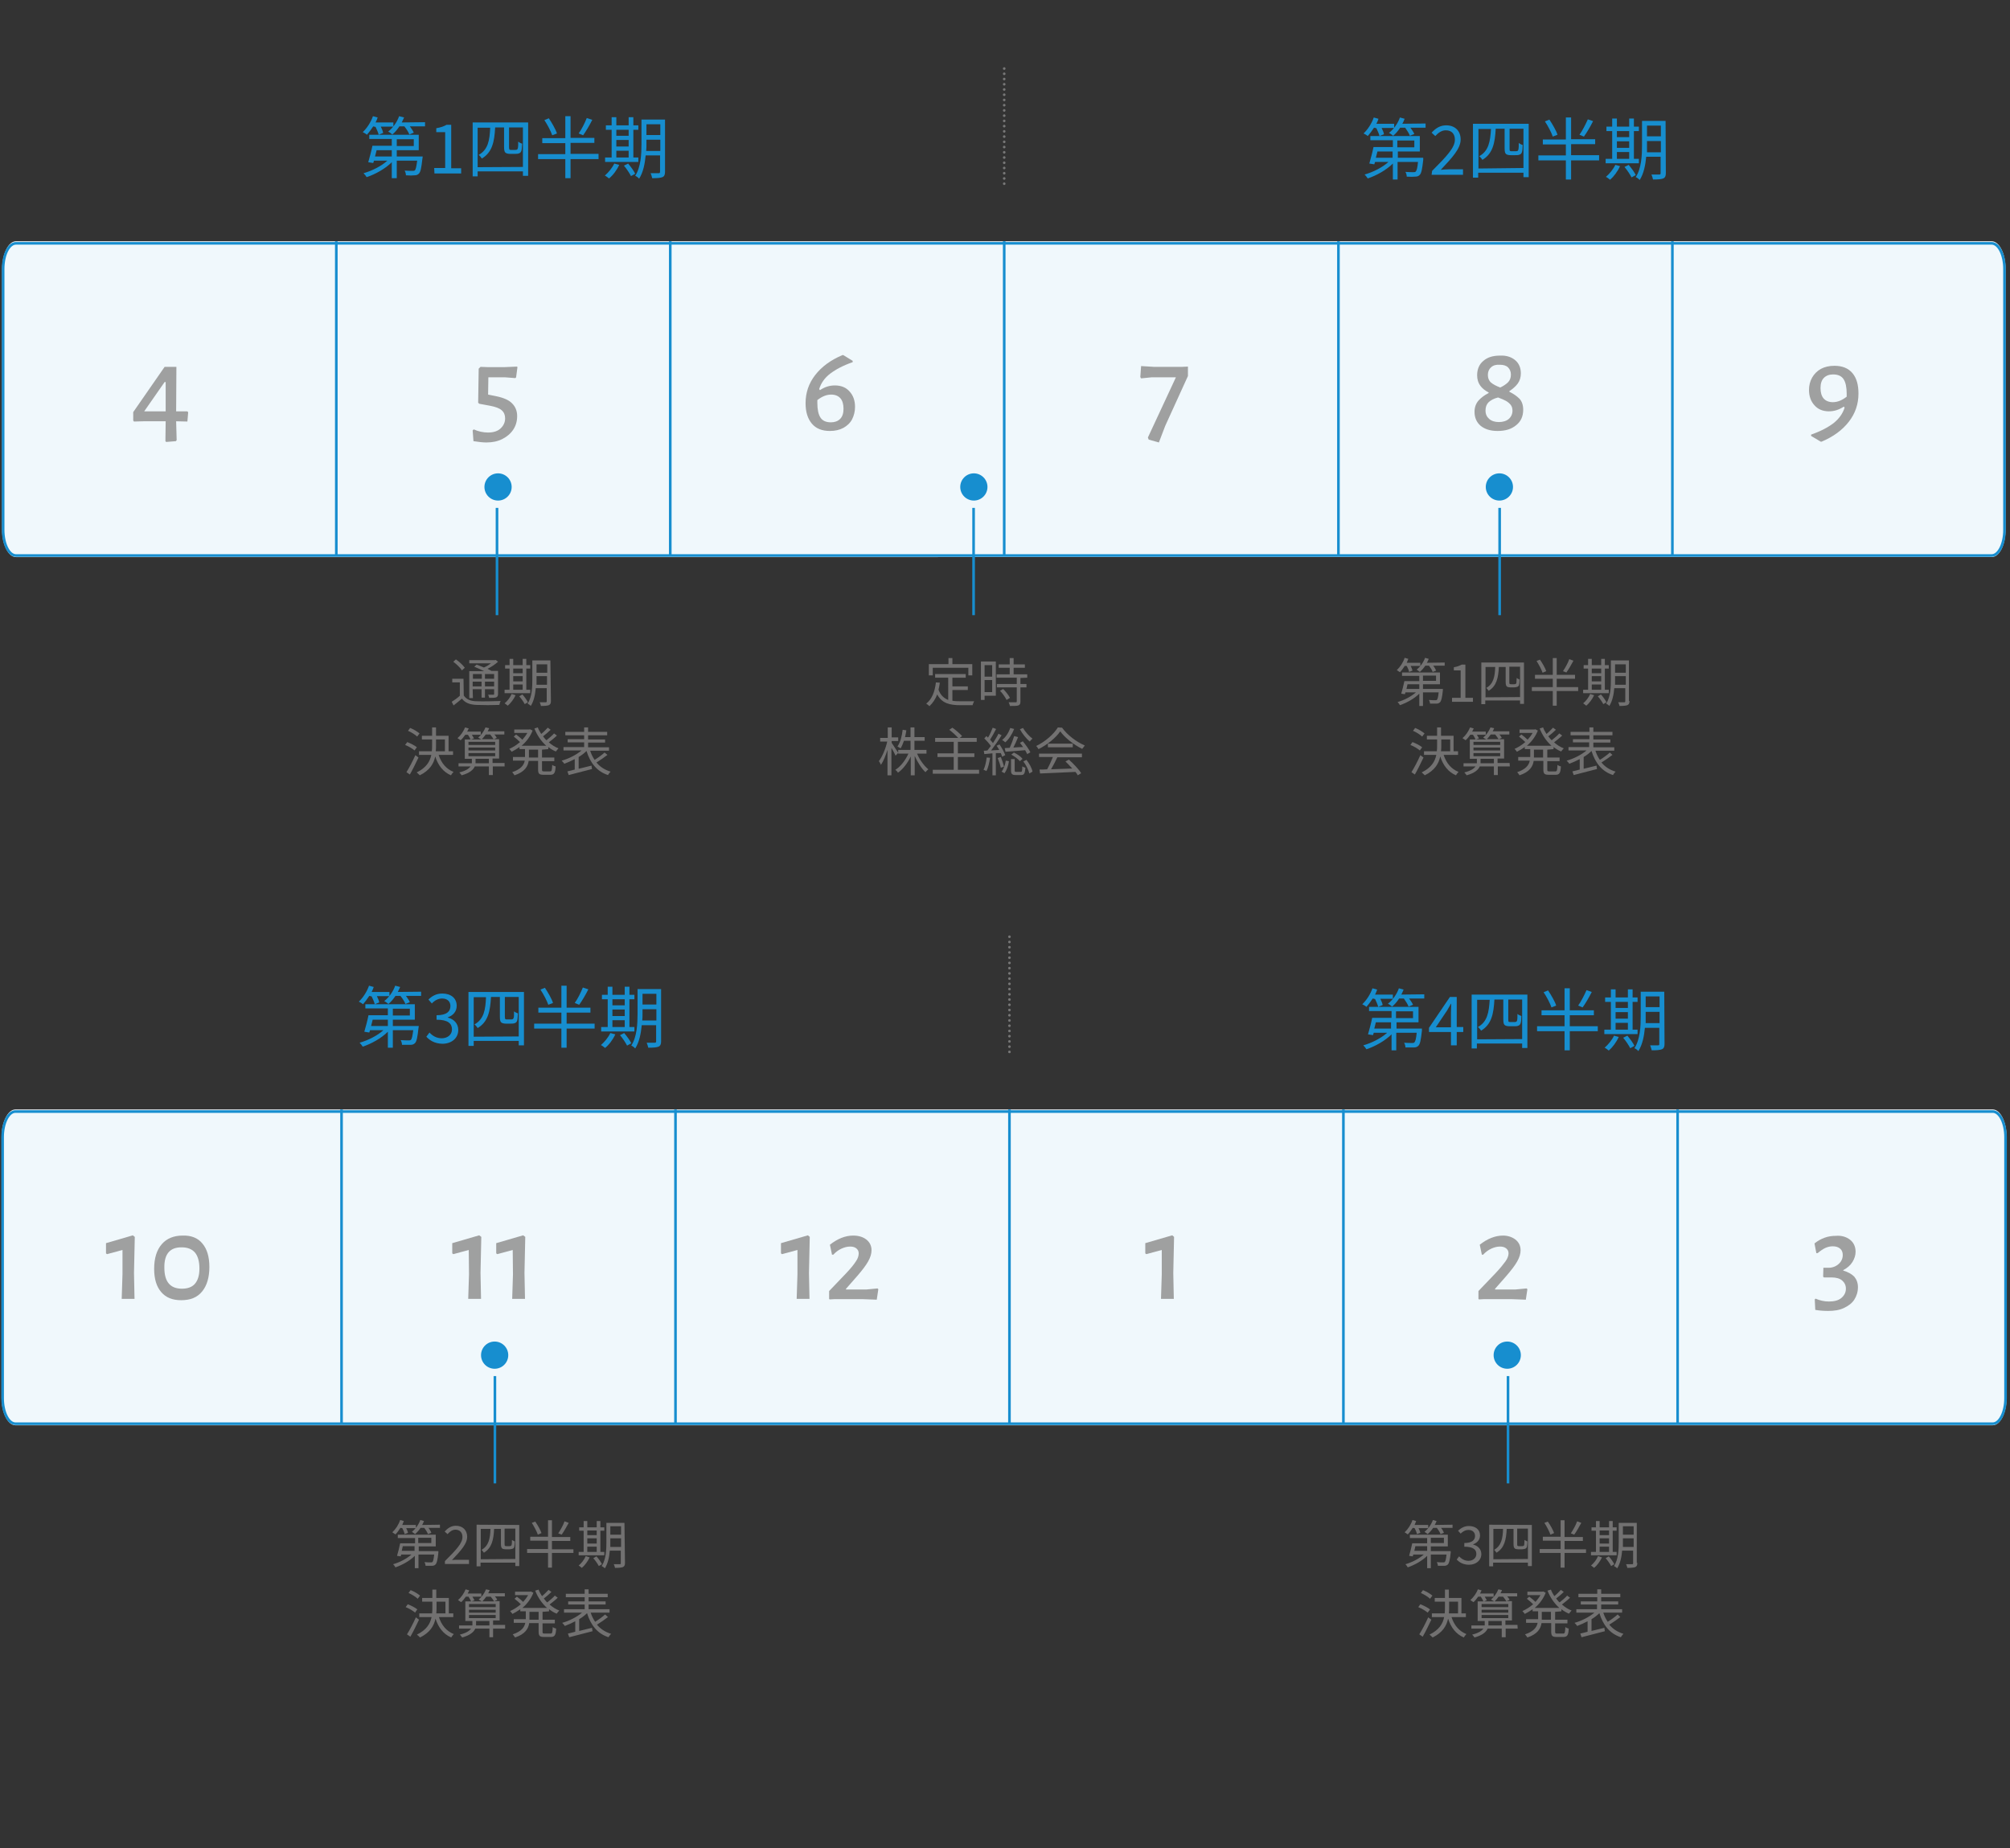<?xml version="1.0" encoding="utf-8"?>
<!-- Generator: Adobe Illustrator 26.5.0, SVG Export Plug-In . SVG Version: 6.00 Build 0)  -->
<svg version="1.1" id="_レイヤー_1" xmlns="http://www.w3.org/2000/svg" xmlns:xlink="http://www.w3.org/1999/xlink" x="0px"
	 y="0px" viewBox="0 0 768 706.3" style="enable-background:new 0 0 768 706.3;" xml:space="preserve">
<rect x="0" y="0" width="768" height="706.3" fill="#333333" stroke="none"/>
<style type="text/css">
	.st0{fill:#F0F8FC;}
	.st1{fill:none;stroke:#178ECF;}
	.st2{fill:#178ECF;}
	.st3{fill:#9FA0A0;}
	.st4{fill:#727171;}
	.st5{fill:none;stroke:#777777;stroke-linecap:round;stroke-dasharray:0,2;}
</style>
<g id="_長方形_197">
	<path class="st0" d="M6.1,92.2H761c2.9,0,5.3,4.7,5.3,10.5v99.7c0,5.8-2.3,10.5-5.3,10.5H6.1c-2.9,0-5.3-4.7-5.3-10.5v-99.7
		C0.9,96.9,3.2,92.2,6.1,92.2z"/>
	<path class="st1" d="M6.1,93H761c2.7,0,4.9,4.4,4.9,9.8v99.7c0,5.4-2.2,9.8-4.9,9.8H6.1c-2.7,0-4.9-4.4-4.9-9.8v-99.7
		C1.2,97.3,3.4,93,6.1,93z"/>
</g>
<g>
	<path class="st2" d="M525,48.8c-0.8,1.2-1.6,2.3-2.4,3.2c-0.3-0.3-1.1-0.8-1.6-1c1.6-1.5,3.1-3.8,3.9-6.1l1.8,0.5
		c-0.2,0.7-0.5,1.3-0.8,1.9h6.8v1.6h-4.8c0.4,0.8,0.8,1.7,0.9,2.4l-1.7,0.7c-0.2-0.8-0.7-2-1.2-3L525,48.8L525,48.8z M543.8,60.3
		c0,0,0,0.5,0,0.8c-0.4,3.6-0.7,5.2-1.4,5.8c-0.4,0.4-0.9,0.6-1.6,0.6c-0.7,0.1-1.9,0.1-3.3,0c0-0.6-0.2-1.3-0.5-1.8
		c1.3,0.1,2.5,0.1,3,0.1c0.4,0,0.7,0,0.9-0.2c0.4-0.4,0.7-1.4,0.9-3.7h-7.8v6.7h-1.8v-6.1c-2.5,2.5-6.3,4.6-9.6,5.7
		c-0.3-0.5-0.8-1.1-1.2-1.5c3.2-0.9,6.8-2.7,9.1-4.8h-5.1c-0.1,0.3-0.2,0.6-0.3,0.9l-1.9-0.3c0.5-1.7,1.2-4.3,1.6-6.3h7.4v-2.6h-8.6
		V52h18.9v5.9h-8.4v2.4L543.8,60.3L543.8,60.3z M526.3,57.9c-0.2,0.8-0.4,1.6-0.6,2.4h6.4v-2.4H526.3L526.3,57.9z M544.7,47.2v1.6
		h-5.8c0.6,0.8,1.2,1.7,1.5,2.4l-1.7,0.7c-0.3-0.9-1.1-2.1-1.8-3.1H535c-0.8,1.2-1.7,2.3-2.7,3.1c-0.3-0.3-1.1-0.9-1.6-1.1
		c1.8-1.4,3.4-3.6,4.2-5.9l1.8,0.5c-0.3,0.7-0.5,1.3-0.9,1.9L544.7,47.2L544.7,47.2z M533.9,56.3h6.5v-2.6h-6.5V56.3z"/>
	<path class="st2" d="M547.2,65.3c5.6-5.6,8.7-8.9,8.7-11.9c0-2.1-1.1-3.6-3.5-3.6c-1.6,0-2.9,1-4,2.2l-1.4-1.3
		c1.6-1.7,3.2-2.8,5.6-2.8c3.4,0,5.5,2.2,5.5,5.4c0,3.5-3.2,6.9-7.6,11.6c1-0.1,2.1-0.2,3.1-0.2h5.4v2.1h-12L547.2,65.3L547.2,65.3z
		"/>
	<path class="st2" d="M584.1,47.3v20.4h-2v-1.7h-17.3v1.9h-2V47.3C562.9,47.3,584.1,47.3,584.1,47.3z M582.1,64.2V49.2h-5.3v7.6
		c0,0.5,0,0.8,0.2,0.9c0.2,0.1,0.4,0.1,0.7,0.1h1.2c0.3,0,0.7,0,0.9-0.1c0.2-0.1,0.3-0.3,0.4-0.7c0.1-0.4,0.1-1.2,0.1-2.4
		c0.3,0.3,1,0.7,1.5,0.8c0,1.1-0.1,2.3-0.3,2.8c-0.2,0.5-0.5,0.8-0.9,0.9c-0.4,0.2-1,0.2-1.6,0.2h-1.8c-0.6,0-1.3-0.1-1.7-0.4
		c-0.4-0.3-0.6-0.8-0.6-2.3v-7.4h-3.4c-0.3,5.5-1.1,9.5-5.1,11.9c-0.2-0.4-0.8-1.1-1.2-1.4c3.6-2,4.2-5.6,4.5-10.4h-4.8v15.1
		L582.1,64.2L582.1,64.2z"/>
	<path class="st2" d="M611,61.3h-10.7v7.3h-2v-7.3h-10.5v-1.9h10.5v-4.2h-8.8v-1.9h8.8v-8.4h2v8.3h9.2v1.9h-9.2v4.2H611
		C611,59.4,611,61.3,611,61.3z M593.3,52.2c-0.5-1.5-1.8-4-3-5.8l1.7-0.7c1.2,1.8,2.6,4.2,3.1,5.8L593.3,52.2L593.3,52.2z
		 M608.7,46.3c-1,2-2.4,4.4-3.5,5.9l-1.7-0.7c1.1-1.5,2.4-4.1,3.2-5.9L608.7,46.3L608.7,46.3z"/>
	<path class="st2" d="M626.2,62.4h-12.7v-1.7h2.5V50.1h-2.2v-1.7h2.2v-3.1h1.8v3.1h4.7v-3.1h1.8v3.1h1.9v1.7h-1.9v10.6h1.9
		L626.2,62.4L626.2,62.4z M619,63.5c-0.9,2-2.4,4-3.8,5.2c-0.4-0.3-1.1-0.9-1.6-1.1c1.4-1.2,2.8-2.9,3.6-4.6L619,63.5L619,63.5z
		 M617.8,50.1v2.3h4.7v-2.3H617.8z M617.8,56.5h4.7V54h-4.7V56.5z M617.8,60.7h4.7v-2.6h-4.7V60.7z M622.3,63c1,1.2,2.2,2.8,2.7,3.9
		l-1.6,0.9c-0.5-1-1.6-2.7-2.7-4C620.8,63.8,622.3,63,622.3,63z M636.5,66.2c0,1.1-0.3,1.7-1,2c-0.8,0.3-2,0.4-3.9,0.4
		c-0.1-0.6-0.4-1.4-0.6-1.9c1.4,0,2.7,0,3,0c0.4,0,0.5-0.1,0.5-0.6v-6.2h-5.5c-0.3,3.1-0.9,6.4-2.5,8.9c-0.3-0.4-1.1-1-1.5-1.1
		c2.2-3.4,2.4-8.4,2.4-12.1v-9.4h9L636.5,66.2L636.5,66.2z M634.6,58.2v-4.3h-5.3v1.7c0,0.8,0,1.7,0,2.6L634.6,58.2L634.6,58.2z
		 M629.3,48v4.1h5.3V48H629.3z"/>
</g>
<g>
	<path class="st2" d="M142.6,48.3c-0.8,1.2-1.6,2.3-2.4,3.2c-0.3-0.3-1.1-0.8-1.6-1c1.6-1.5,3.1-3.8,3.9-6.1l1.8,0.5
		c-0.2,0.7-0.5,1.3-0.8,1.9h6.8v1.6h-4.8c0.4,0.8,0.8,1.7,0.9,2.4l-1.7,0.7c-0.2-0.8-0.7-2-1.2-3L142.6,48.3L142.6,48.3z
		 M161.5,59.8c0,0,0,0.5-0.1,0.8c-0.4,3.6-0.7,5.2-1.4,5.8c-0.4,0.4-0.9,0.6-1.6,0.6c-0.7,0.1-1.9,0.1-3.3,0c0-0.6-0.2-1.3-0.5-1.8
		c1.3,0.1,2.5,0.1,3,0.1c0.4,0,0.7,0,0.9-0.2c0.4-0.4,0.6-1.4,0.9-3.7h-7.8v6.7h-1.9v-6.1c-2.5,2.5-6.3,4.6-9.6,5.7
		c-0.3-0.5-0.8-1.1-1.2-1.5c3.2-0.9,6.8-2.7,9.1-4.8h-5.1c-0.1,0.3-0.2,0.6-0.3,0.9l-1.9-0.3c0.5-1.7,1.2-4.3,1.6-6.3h7.4v-2.6h-8.6
		v-1.6H160v5.9h-8.4v2.4L161.5,59.8L161.5,59.8z M143.9,57.4c-0.2,0.8-0.4,1.6-0.6,2.4h6.4v-2.4H143.9L143.9,57.4z M162.4,46.7v1.6
		h-5.8c0.6,0.8,1.2,1.7,1.5,2.4l-1.7,0.7c-0.3-0.9-1.1-2.1-1.9-3.1h-1.9c-0.8,1.2-1.7,2.3-2.7,3.1c-0.3-0.3-1.1-0.9-1.6-1.1
		c1.8-1.4,3.4-3.6,4.2-5.9l1.9,0.5c-0.3,0.7-0.6,1.3-0.9,1.9L162.4,46.7L162.4,46.7z M151.6,55.8h6.5v-2.6h-6.5V55.8z"/>
	<path class="st2" d="M165.9,64.2h4.2V50.5h-3.4V49c1.7-0.3,2.9-0.7,3.9-1.3h1.8v16.6h3.8v2H166L165.9,64.2L165.9,64.2z"/>
	<path class="st2" d="M201.8,46.8v20.4h-2v-1.7h-17.3v1.9h-1.9V46.8C180.5,46.8,201.8,46.8,201.8,46.8z M199.8,63.8V48.7h-5.3v7.6
		c0,0.5,0.1,0.8,0.2,0.9c0.2,0.1,0.4,0.1,0.7,0.1h1.2c0.3,0,0.7,0,0.9-0.1c0.2-0.1,0.3-0.3,0.4-0.7s0.1-1.2,0.1-2.4
		c0.3,0.3,1,0.7,1.5,0.8c-0.1,1.1-0.1,2.3-0.3,2.8c-0.2,0.5-0.5,0.8-0.9,0.9c-0.4,0.2-1,0.2-1.6,0.2h-1.8c-0.6,0-1.3-0.1-1.7-0.4
		c-0.4-0.3-0.6-0.8-0.6-2.3v-7.4h-3.4c-0.3,5.5-1.1,9.5-5.1,11.9c-0.2-0.4-0.8-1.1-1.2-1.4c3.6-2,4.2-5.6,4.4-10.4h-4.8v15.1
		L199.8,63.8L199.8,63.8z"/>
	<path class="st2" d="M228.7,60.8H218v7.3h-2v-7.3h-10.4v-1.9H216v-4.2h-8.8v-1.9h8.8v-8.4h2v8.3h9.1v1.9H218v4.2h10.7
		C228.7,58.9,228.7,60.8,228.7,60.8z M211,51.7c-0.5-1.5-1.8-4-3-5.8l1.7-0.7c1.2,1.8,2.6,4.2,3.1,5.8L211,51.7L211,51.7z
		 M226.3,45.8c-1,2-2.4,4.4-3.5,5.9l-1.7-0.7c1.1-1.5,2.4-4.1,3.1-5.9L226.3,45.8L226.3,45.8z"/>
	<path class="st2" d="M243.9,61.9h-12.7v-1.7h2.5V49.6h-2.2v-1.7h2.2v-3.1h1.8v3.1h4.7v-3.1h1.8v3.1h1.9v1.7H242v10.6h1.9V61.9z
		 M236.6,63c-0.9,2-2.4,4-3.9,5.2c-0.4-0.3-1.1-0.9-1.6-1.1c1.4-1.2,2.8-2.9,3.6-4.6L236.6,63L236.6,63z M235.5,49.6v2.3h4.7v-2.3
		H235.5z M235.5,56h4.7v-2.5h-4.7V56z M235.5,60.2h4.7v-2.6h-4.7V60.2z M240,62.5c1,1.2,2.2,2.8,2.7,3.9l-1.6,0.9
		c-0.5-1-1.6-2.7-2.7-4C238.5,63.3,240,62.5,240,62.5z M254.1,65.7c0,1.1-0.3,1.7-1,2c-0.8,0.3-1.9,0.4-3.9,0.4
		c-0.1-0.6-0.4-1.4-0.6-1.9c1.4,0,2.7,0,3,0c0.4,0,0.6-0.1,0.6-0.6v-6.2h-5.5c-0.3,3.1-0.9,6.4-2.5,8.9c-0.3-0.4-1.1-1-1.5-1.1
		c2.2-3.4,2.4-8.4,2.4-12.1v-9.4h9L254.1,65.7L254.1,65.7z M252.3,57.7v-4.3H247v1.7c0,0.8,0,1.7-0.1,2.6L252.3,57.7L252.3,57.7z
		 M247,47.5v4.1h5.3v-4.1H247z"/>
</g>
<g>
	<path class="st3" d="M71.6,161.1l-4.3-0.1l0.2,7.2l-0.3,0.4l-3.7,0.3l-0.3-0.3l0.1-7.6h-8.5l-3.6,0.1l-0.3-0.4v-3.2l12-17.3h4.5
		l-0.1,17h4.3l0.3,0.4L71.6,161.1L71.6,161.1z M55.1,157.2h8.2V146h-0.4L55.1,157.2z"/>
</g>
<g>
	<path class="st3" d="M579,137.7c1.4,1.2,2.1,2.9,2.1,5c0,1.5-0.4,2.8-1.2,3.9s-1.9,2-3.2,2.9v0.2c1.6,0.8,2.9,1.7,3.9,2.7
		c0.9,1,1.4,2.4,1.4,4.2c0,2.5-0.9,4.5-2.7,5.9c-1.8,1.5-4.1,2.2-7.1,2.2c-2.8,0-4.9-0.7-6.5-2c-1.5-1.3-2.3-3.1-2.3-5.3
		c0-1.7,0.5-3.1,1.5-4.3c1-1.1,2.3-2.1,3.9-2.9V150c-1.3-0.7-2.4-1.5-3.2-2.6c-0.8-1.1-1.2-2.4-1.2-4c0-2.3,0.8-4.2,2.4-5.5
		c1.6-1.4,3.7-2,6.4-2C575.7,135.8,577.6,136.5,579,137.7L579,137.7z M568.8,153.7c-0.8,0.8-1.2,1.8-1.2,3.2s0.5,2.4,1.4,3.2
		s2.2,1.2,3.7,1.2s2.9-0.4,3.8-1.2c0.9-0.8,1.4-1.9,1.4-3.1c0-0.9-0.2-1.7-0.7-2.3c-0.5-0.6-1.1-1.1-1.8-1.5c-0.7-0.4-1.7-0.8-3-1.3
		C570.8,152.3,569.7,152.9,568.8,153.7L568.8,153.7z M569.7,140.4c-0.8,0.7-1.2,1.7-1.2,2.9s0.4,2.2,1.2,2.9c0.8,0.7,2,1.3,3.5,1.9
		c1.3-0.6,2.3-1.3,3-2s1.1-1.7,1.1-2.9s-0.4-2.1-1.1-2.8s-1.8-1-3.1-1C571.7,139.3,570.5,139.6,569.7,140.4L569.7,140.4z"/>
</g>
<g>
	<path class="st3" d="M324.6,149.6c1.4,1.5,2.1,3.5,2.1,5.9c0,1.7-0.4,3.3-1.1,4.7s-1.9,2.5-3.3,3.3c-1.5,0.8-3.2,1.2-5.2,1.2
		c-3,0-5.3-0.9-6.9-2.8c-1.6-1.9-2.4-4.5-2.4-7.8c0-4,1.2-7.6,3.7-10.8c2.5-3.2,5.9-5.7,10.4-7.6h0.3l3.6,2.2v0.5
		c-3.7,1.3-6.5,2.8-8.6,4.4s-3.5,3.6-4.2,5.9l0.3,0.4c1.8-1.2,3.6-1.8,5.7-1.8C321.4,147.3,323.3,148.1,324.6,149.6L324.6,149.6z
		 M321,160.1c0.9-0.9,1.3-2.2,1.3-3.9s-0.4-3.1-1.2-4c-0.8-0.9-2-1.4-3.5-1.4c-1.8,0-3.5,0.7-5.3,2.1c0,0.3,0,0.6,0,1.1
		c0,2.5,0.4,4.4,1.2,5.6c0.8,1.2,2.1,1.8,4,1.8C318.9,161.4,320.1,161,321,160.1L321,160.1z"/>
</g>
<g>
	<path class="st3" d="M197.7,140.4l-0.5,3.8l-0.3,0.3l-3.9-0.3h-6.4l-0.1,6.6l3,0.6c2.9,0.6,5,1.5,6.2,2.8c1.2,1.2,1.9,2.8,1.9,4.8
		s-0.5,3.7-1.5,5.2s-2.4,2.7-4.2,3.6c-1.8,0.9-3.8,1.3-6.1,1.3c-1.3,0-3-0.2-4.9-0.5l-0.3-4.1l0.4-0.4c1.8,0.8,3.6,1.2,5.5,1.2
		c2,0,3.6-0.5,4.7-1.5s1.8-2.3,1.8-3.9c0-1.3-0.4-2.3-1.3-3.1s-2.3-1.3-4.3-1.7l-4.3-0.8l-0.4-0.4l0.2-13l0.7-0.7l2.6,0.1h6.7
		l4.7-0.2L197.7,140.4L197.7,140.4z"/>
</g>
<g>
	<path class="st3" d="M693.3,154.9c-1.4-1.5-2.1-3.5-2.1-5.9c0-1.7,0.4-3.3,1.2-4.7s1.9-2.5,3.3-3.3c1.5-0.8,3.2-1.2,5.2-1.2
		c3,0,5.3,0.9,6.9,2.8c1.6,1.9,2.3,4.5,2.3,7.8c0,4-1.2,7.6-3.7,10.8s-5.9,5.7-10.4,7.6h-0.3l-3.7-2.2v-0.5c3.7-1.3,6.5-2.8,8.6-4.4
		c2-1.6,3.5-3.6,4.2-5.9l-0.3-0.4c-1.8,1.2-3.7,1.8-5.7,1.8C696.5,157.2,694.6,156.4,693.3,154.9L693.3,154.9z M696.9,144.4
		c-0.9,0.9-1.3,2.2-1.3,3.9s0.4,3.1,1.2,4c0.8,0.9,2,1.4,3.5,1.4c1.8,0,3.5-0.7,5.3-2.1c0-0.3,0-0.6,0-1.1c0-2.5-0.4-4.4-1.2-5.6
		c-0.8-1.2-2.1-1.8-4-1.8C699,143.1,697.8,143.5,696.9,144.4L696.9,144.4z"/>
</g>
<g>
	<path class="st3" d="M440.9,140.2h10.8l2.2-0.1l0,3.6l-8.7,19.1l-2.4,6.3l-3.9-1.1l-0.3-0.8l10.7-23H440l-4,0.4l-0.3-0.5l0.3-4.2
		L440.9,140.2L440.9,140.2z"/>
</g>
<g>
	<path class="st4" d="M177.2,265.8c1,1.5,2.7,2.2,5,2.2c2.2,0.1,6.7,0,9.1-0.1c-0.2,0.3-0.4,1-0.5,1.5c-2.2,0.1-6.5,0.1-8.7,0
		c-2.6-0.1-4.4-0.8-5.6-2.4c-1,0.9-2.1,1.7-3.2,2.6l-0.7-1.4c1-0.6,2.1-1.4,3.1-2.3v-5.1h-2.9v-1.4h4.3L177.2,265.8L177.2,265.8z
		 M176.5,256.2c-0.6-1-2.1-2.4-3.3-3.3l1-0.9c1.3,0.9,2.7,2.2,3.4,3.2L176.5,256.2z M180.7,266.8h-1.4v-10.3h5.7
		c-1.2-0.6-2.6-1.2-3.8-1.7l0.9-0.8c0.9,0.3,1.8,0.7,2.8,1.1c1-0.4,1.9-1,2.7-1.6h-8.3v-1.2h9.8l0.3-0.1l0.9,0.7c-1.1,1-2.6,2-4,2.7
		c0.6,0.3,1.1,0.6,1.5,0.8h2.5v8.8c0,0.7-0.2,1.1-0.7,1.3c-0.5,0.2-1.4,0.2-2.7,0.2c-0.1-0.4-0.2-0.9-0.4-1.2c0.9,0,1.8,0,2,0
		c0.3,0,0.3-0.1,0.3-0.3v-1.8h-3.5v3.2H184v-3.2h-3.4L180.7,266.8L180.7,266.8z M180.7,257.6v1.8h3.4v-1.8H180.7z M184,262.3v-1.8
		h-3.4v1.8H184z M188.8,257.6h-3.5v1.8h3.5V257.6z M188.8,262.3v-1.8h-3.5v1.8H188.8z"/>
	<path class="st4" d="M202.6,264.9h-9.8v-1.3h1.9v-8.1h-1.7v-1.3h1.7v-2.4h1.4v2.4h3.6v-2.4h1.4v2.4h1.5v1.3h-1.5v8.1h1.5
		L202.6,264.9L202.6,264.9z M197,265.7c-0.7,1.5-1.9,3.1-3,4c-0.3-0.2-0.8-0.7-1.2-0.9c1.1-0.9,2.1-2.2,2.7-3.6L197,265.7L197,265.7
		z M196.1,255.5v1.8h3.6v-1.8H196.1z M196.1,260.4h3.6v-2h-3.6V260.4z M196.1,263.6h3.6v-2h-3.6V263.6z M199.6,265.4
		c0.8,0.9,1.7,2.1,2.1,3l-1.2,0.7c-0.4-0.8-1.3-2.1-2.1-3L199.6,265.4L199.6,265.4z M210.5,267.9c0,0.9-0.2,1.3-0.8,1.6
		c-0.6,0.2-1.5,0.3-3,0.3c-0.1-0.4-0.3-1.1-0.5-1.4c1.1,0,2.1,0,2.3,0c0.3,0,0.4-0.1,0.4-0.4V263h-4.2c-0.2,2.4-0.7,4.9-1.9,6.8
		c-0.2-0.3-0.8-0.7-1.2-0.9c1.7-2.6,1.8-6.4,1.8-9.3v-7.2h6.9L210.5,267.9L210.5,267.9z M209,261.7v-3.3H205v1.3c0,0.6,0,1.3,0,2
		H209z M205,253.9v3.2h4.1v-3.2H205z"/>
</g>
<g>
	<path class="st4" d="M158.4,286.8c-0.8-0.7-2.3-1.6-3.6-2.1l0.8-1.1c1.3,0.5,2.9,1.3,3.7,2C159.3,285.5,158.4,286.8,158.4,286.8z
		 M159.9,289.5c-1,2.1-2.2,4.6-3.3,6.5l-1.3-0.9c1-1.6,2.4-4.2,3.4-6.5L159.9,289.5L159.9,289.5z M159.4,281.5
		c-0.7-0.7-2.3-1.7-3.5-2.2l0.8-1.1c1.3,0.5,2.8,1.4,3.6,2.1L159.4,281.5L159.4,281.5z M167.6,288.5c1,3.1,2.9,5.4,5.7,6.5
		c-0.3,0.3-0.8,0.9-1,1.3c-3-1.3-4.9-3.8-6-7.2c-0.6,2.8-2.1,5.3-5.9,7.2c-0.3-0.3-0.8-0.8-1.2-1.1c3.7-1.8,5.1-4.2,5.6-6.7h-4.7
		v-1.4h4.9c0.1-0.8,0.1-1.5,0.1-2.3v-2.2h-3.9v-1.4h3.9v-3.2h1.5v3.2h4.8v5.9h1.7v1.4L167.6,288.5L167.6,288.5z M166.6,284.8
		c0,0.8,0,1.5-0.1,2.3h3.5v-4.5h-3.4V284.8L166.6,284.8z"/>
	<path class="st4" d="M192.9,292.9h-4.6v3.3h-1.5v-3.3h-5.4c-0.5,1.2-1.8,2.5-5,3.4c-0.2-0.3-0.6-0.8-0.9-1.1
		c2.5-0.6,3.7-1.5,4.3-2.3h-4.6v-1.2h5.1c0-0.2,0-0.3,0-0.4v-1.3h-2.7v-7.4h2.2c-0.2-0.5-0.6-1.2-1-1.8h-1c-0.6,0.8-1.2,1.6-1.8,2.1
		c-0.3-0.2-0.9-0.6-1.2-0.8c1.2-1,2.3-2.6,2.9-4.1l1.4,0.4c-0.2,0.4-0.4,0.8-0.6,1.2h5.2v1.2h-3.4c0.3,0.5,0.6,1,0.8,1.4l-1.1,0.4
		h3.9c-0.3-0.2-0.9-0.5-1.2-0.7c1.2-1,2.2-2.4,2.8-3.9l1.4,0.3c-0.2,0.4-0.3,0.8-0.6,1.2h6.4v1.2h-3.8c0.4,0.4,0.7,0.9,0.9,1.3
		l-1.1,0.5h2v7.4h-2.5v1.7h4.6V292.9L192.9,292.9z M179,284.7h10.2v-1.2H179V284.7z M179,286.8h10.2v-1.1H179V286.8z M179,289h10.2
		v-1.2H179V289z M186.8,291.7v-1.7h-5.1v1.3c0,0.1,0,0.3,0,0.4L186.8,291.7L186.8,291.7z M185.6,280.7c-0.5,0.7-1,1.3-1.5,1.8h4.5
		c-0.3-0.5-0.8-1.2-1.3-1.8H185.6z"/>
	<path class="st4" d="M207.1,286.5v3h4.7v1.4h-4.7v3.2c0,0.6,0.1,0.7,0.8,0.7h2.3c0.6,0,0.7-0.4,0.8-2.5c0.3,0.3,0.9,0.5,1.3,0.6
		c-0.1,2.5-0.6,3.2-2,3.2h-2.6c-1.7,0-2.1-0.4-2.1-2.1v-3.2H202c-0.3,2.1-1.5,4.2-5.4,5.5c-0.2-0.3-0.6-0.9-0.9-1.2
		c3.3-1.1,4.5-2.7,4.8-4.4H196v-1.4h4.6v-3h-2.1v-0.8c-1,0.7-2,1.3-3,1.8c-0.2-0.3-0.6-0.8-0.9-1.1c1.4-0.6,2.8-1.5,4.1-2.6
		c-0.6-0.6-1.6-1.5-2.4-2.1l0.9-0.8c0.8,0.6,1.8,1.4,2.4,2c0.7-0.8,1.4-1.7,1.9-2.6h-5v-1.3h5.7l0.3-0.1l1,0.5
		c-0.9,2.3-2.4,4.3-4.2,5.8h9.4c-1.9-1.7-3.5-4-4.5-6.6l1.3-0.4c0.3,0.9,0.8,1.7,1.3,2.5c0.9-0.7,1.8-1.7,2.5-2.4l1.1,0.8
		c-0.9,0.9-2,1.8-2.9,2.5c0.4,0.5,0.8,1.1,1.3,1.5c1-0.8,2.2-1.8,2.9-2.6l1.1,0.8c-0.9,0.9-2.1,1.8-3.1,2.6c1.1,1,2.4,1.8,3.7,2.3
		c-0.3,0.3-0.8,0.9-1,1.2c-1-0.4-2-1-2.9-1.7v0.8L207.1,286.5L207.1,286.5z M205.6,286.5h-3.5v3h3.5V286.5z"/>
	<path class="st4" d="M232.1,288.5c-1.3,1-2.9,2.1-4.2,2.9c1.3,1.6,3.1,2.8,5.4,3.5c-0.3,0.3-0.8,0.9-1,1.3
		c-4.3-1.4-6.8-4.7-8.2-9.2c-0.8,0.8-1.8,1.6-3,2.3v4.5c1.6-0.4,3.3-0.8,4.9-1.2l0.2,1.3c-3.1,0.8-6.5,1.7-8.9,2.3l-0.5-1.4
		c0.8-0.2,1.8-0.4,2.8-0.7v-4c-1.3,0.7-2.7,1.3-4,1.8c-0.2-0.4-0.7-0.9-1-1.2c2.6-0.7,5.6-2.2,7.6-3.9h-6.9v-1.3h7.9v-1.8h-6.3v-1.2
		h6.3V281H216v-1.3h7.2V278h1.5v1.7h7.3v1.3h-7.3v1.6h6.5v1.2h-6.5v1.8h8v1.3h-7.2c0.4,1.3,1,2.5,1.7,3.5c1.3-0.8,2.8-1.9,3.8-2.8
		L232.1,288.5L232.1,288.5z"/>
</g>
<g>
	<path class="st4" d="M363.9,267.8c1,0.2,2.1,0.2,3.2,0.2c0.7,0,4.2,0,5.1,0c-0.2,0.4-0.5,1.1-0.6,1.5h-4.6c-4.1,0-7.1-0.7-8.9-4.1
		c-0.7,1.8-1.7,3.3-3,4.5c-0.2-0.3-0.9-0.8-1.2-1c2.2-1.7,3.3-4.6,3.7-8.1l1.5,0.1c-0.1,0.9-0.3,1.8-0.5,2.7c0.8,2.1,2,3.2,3.7,3.9
		V259h-5v-1.4H369v1.4h-5.1v3.3h5.9v1.4h-5.9L363.9,267.8L363.9,267.8z M356.4,258.1h-1.5v-4.3h7.5v-2.3h1.5v2.3h7.6v4.3H370v-2.9
		h-13.6L356.4,258.1L356.4,258.1z"/>
	<path class="st4" d="M380.5,265.9h-4.3v1.6h-1.4v-14.7h5.7L380.5,265.9L380.5,265.9z M376.2,254.2v4.4h2.9v-4.4L376.2,254.2
		L376.2,254.2z M379.1,264.5v-4.6h-2.9v4.6H379.1z M389.9,259.1v2.3h2.3v1.3h-2.3v5.4c0,0.8-0.2,1.3-0.8,1.5
		c-0.6,0.2-1.6,0.2-3.2,0.2c-0.1-0.4-0.3-1-0.5-1.4c1.2,0,2.3,0,2.7,0c0.3,0,0.4-0.1,0.4-0.4v-5.3h-7.6v-1.3h7.6V259h-7.7v-1.3h5
		v-2.5h-4.2v-1.3h4.2v-2.4h1.5v2.4h4.3v1.3h-4.3v2.5h5.2v1.3L389.9,259.1L389.9,259.1z M383.3,263.3c1,1,2.1,2.4,2.6,3.4l-1.3,0.8
		c-0.5-1-1.5-2.5-2.5-3.5L383.3,263.3z"/>
</g>
<g>
	<path class="st4" d="M342.2,288.8c-0.3-0.7-1-2-1.6-3v10.5h-1.5v-9.7c-0.7,2.2-1.6,4.4-2.5,5.7c-0.2-0.4-0.5-1.1-0.8-1.4
		c1.3-1.7,2.6-4.8,3.2-7.5h-2.7v-1.4h2.9V278h1.5v3.8h2.5v1.4h-2.5v0.7c0.5,0.7,2.1,3.2,2.5,3.8L342.2,288.8L342.2,288.8z
		 M350.4,288c1,2.4,2.7,4.7,4.3,6c-0.4,0.3-0.8,0.8-1.1,1.1c-1.5-1.4-3-3.8-4.1-6.2v7.4h-1.5v-7.2c-1.2,2.5-3,4.9-4.9,6.2
		c-0.2-0.4-0.7-0.9-1-1.1c2-1.2,3.9-3.7,5-6.2h-3.9v-1.4h4.7v-3.5h-2.5c-0.4,1.1-0.8,2.1-1.3,2.9c-0.3-0.2-0.9-0.6-1.2-0.7
		c1.1-1.6,1.7-3.9,2-6.4l1.4,0.2c-0.1,0.9-0.3,1.7-0.5,2.6h2.1V278h1.5v3.7h3.9v1.4h-3.9v3.5h4.6v1.4H350.4L350.4,288z"/>
	<path class="st4" d="M374.1,294.2v1.5h-17.7v-1.5h8v-4.9h-6.2v-1.4h6.2v-4.4h-7.1V282h8.8c-0.8-0.9-2.2-2.2-3.4-3.1l1.2-0.8
		c1.3,0.9,2.9,2.3,3.7,3.2l-0.9,0.7h6.5v1.5H366v4.4h6.3v1.4H366v4.9H374.1L374.1,294.2z"/>
	<path class="st4" d="M378.3,289.6c-0.3,1.9-0.7,3.8-1.4,5.1c-0.2-0.2-0.8-0.4-1.1-0.5c0.6-1.2,1-3,1.2-4.7L378.3,289.6z
		 M380.5,287.8v8.5h-1.3v-8.4c-1.1,0.1-2.2,0.2-3.1,0.3l-0.2-1.3c0.4,0,0.9,0,1.4-0.1c0.4-0.5,0.8-1.1,1.3-1.7
		c-0.6-0.9-1.6-2-2.5-2.9l0.8-0.9c0.2,0.2,0.4,0.4,0.6,0.6c0.7-1.1,1.4-2.7,1.8-3.8l1.3,0.5c-0.7,1.4-1.6,3-2.3,4.1
		c0.4,0.4,0.8,0.9,1.1,1.3c0.8-1.3,1.6-2.5,2.1-3.6l1.2,0.6c-1.1,1.8-2.7,4.1-4,5.8l3.1-0.2c-0.3-0.6-0.7-1.1-1-1.6l1.1-0.5
		c0.9,1.3,1.8,3,2.2,4.1l-1.2,0.6c-0.1-0.4-0.3-0.9-0.5-1.4L380.5,287.8L380.5,287.8z M382.4,289.3c0.5,1.2,1,2.7,1.2,3.7l-1.2,0.4
		c-0.2-1-0.7-2.5-1.2-3.7L382.4,289.3L382.4,289.3z M382.7,294.9c0.8-1,1.4-2.7,1.6-4.2l1.2,0.2c-0.2,1.6-0.8,3.4-1.7,4.6
		L382.7,294.9L382.7,294.9z M387.5,278.6c-0.8,2-2,3.9-3.4,5.1c-0.3-0.3-0.8-0.7-1.2-0.9c1.4-1.1,2.5-2.8,3.1-4.6L387.5,278.6
		L387.5,278.6z M383.9,285.9c0.6,0,1.2-0.1,1.9-0.1c0.6-1.3,1.3-3.2,1.7-4.5l1.5,0.4c-0.5,1.3-1.2,2.8-1.8,4
		c1.2-0.1,2.4-0.2,3.7-0.2c-0.4-0.6-0.8-1.1-1.2-1.6l1.1-0.6c1.1,1.3,2.3,3,2.9,4.2l-1.2,0.7c-0.2-0.4-0.5-0.9-0.8-1.5
		c-2.7,0.2-5.5,0.5-7.5,0.6L383.9,285.9L383.9,285.9z M390,295c0.5,0,0.6-0.3,0.6-2.1c0.3,0.2,0.8,0.4,1.2,0.5
		c-0.2,2.3-0.5,2.8-1.7,2.8h-2c-1.4,0-1.8-0.4-1.8-1.8v-4.3h1.4v4.3c0,0.5,0.1,0.6,0.6,0.6H390L390,295z M387.4,287.6
		c1.3,0.6,2.7,1.6,3.3,2.4l-1,0.9c-0.7-0.8-2.1-1.9-3.3-2.5L387.4,287.6L387.4,287.6z M390.9,278.2c0.8,1.5,2.4,3.2,3.6,4.1
		c-0.3,0.2-0.8,0.7-1,1.1c-1.3-1-2.9-3-3.8-4.7L390.9,278.2z M392.2,290.4c1.1,1.4,2.1,3.2,2.3,4.5l-1.2,0.7
		c-0.3-1.3-1.2-3.2-2.3-4.6L392.2,290.4L392.2,290.4z"/>
	<path class="st4" d="M405.8,278.1c2.1,2.9,5.6,5.5,8.7,6.8c-0.3,0.4-0.7,0.9-1,1.3c-3.1-1.5-6.6-4.2-8.4-6.7
		c-1.6,2.4-4.9,5.1-8.3,6.8c-0.2-0.3-0.5-0.9-0.9-1.2c3.4-1.6,6.7-4.5,8.3-7.1L405.8,278.1L405.8,278.1z M397,288h16.4v1.4h-9.4
		c-0.7,1.5-1.6,3.2-2.4,4.6c2.5-0.1,5.3-0.2,8.1-0.3c-0.8-0.9-1.8-1.9-2.6-2.7l1.3-0.7c1.8,1.6,3.8,3.7,4.7,5.2l-1.3,0.8
		c-0.2-0.4-0.5-0.9-0.9-1.3c-4.9,0.2-10.1,0.5-13.5,0.6l-0.2-1.5c0.9,0,1.9,0,2.9-0.1c0.8-1.4,1.6-3.2,2.2-4.7H397V288L397,288z
		 M409.9,284.2v1.4h-9.5v-1.4H409.9z"/>
</g>
<g>
	<path class="st4" d="M536.8,254.4c-0.6,0.9-1.2,1.8-1.9,2.5c-0.3-0.2-0.9-0.6-1.2-0.8c1.3-1.2,2.4-2.9,3-4.7l1.4,0.4
		c-0.2,0.5-0.4,1-0.6,1.5h5.2v1.2h-3.7c0.3,0.6,0.6,1.3,0.7,1.8l-1.3,0.5c-0.1-0.6-0.5-1.6-0.9-2.3H536.8L536.8,254.4z M551.3,263.3
		c0,0,0,0.4,0,0.6c-0.3,2.8-0.6,4-1.1,4.5c-0.3,0.3-0.7,0.5-1.3,0.5c-0.5,0-1.5,0-2.5,0c0-0.4-0.2-1-0.4-1.4c1,0.1,1.9,0.1,2.3,0.1
		c0.3,0,0.5,0,0.7-0.1c0.3-0.3,0.5-1.1,0.7-2.9h-6v5.2h-1.4v-4.7c-1.9,1.9-4.8,3.5-7.4,4.4c-0.2-0.4-0.6-0.9-0.9-1.2
		c2.5-0.7,5.2-2.1,7-3.7H537c-0.1,0.2-0.1,0.5-0.2,0.7l-1.4-0.2c0.4-1.3,0.9-3.3,1.2-4.8h5.7v-2h-6.6v-1.3h14.5v4.5h-6.5v1.8
		L551.3,263.3L551.3,263.3z M537.8,261.5c-0.1,0.6-0.3,1.2-0.4,1.8h4.9v-1.8H537.8z M552,253.2v1.2h-4.4c0.5,0.6,0.9,1.3,1.1,1.9
		l-1.3,0.5c-0.2-0.7-0.8-1.6-1.4-2.4h-1.4c-0.6,0.9-1.3,1.7-2.1,2.4c-0.3-0.2-0.9-0.7-1.2-0.9c1.4-1.1,2.6-2.8,3.2-4.5l1.4,0.4
		c-0.2,0.5-0.4,1-0.7,1.5L552,253.2L552,253.2z M543.7,260.2h5v-2h-5V260.2z"/>
	<path class="st4" d="M554.8,266.7h3.3v-10.5h-2.6V255c1.3-0.2,2.2-0.6,3-1h1.4v12.7h2.9v1.5h-8V266.7L554.8,266.7z"/>
	<path class="st4" d="M582.3,253.3V269h-1.5v-1.3h-13.3v1.4H566v-15.9H582.3L582.3,253.3z M580.8,266.4v-11.6h-4.1v5.9
		c0,0.4,0,0.6,0.2,0.7c0.1,0.1,0.3,0.1,0.6,0.1h0.9c0.2,0,0.5,0,0.7-0.1c0.1-0.1,0.3-0.2,0.3-0.5s0.1-1,0.1-1.8
		c0.3,0.2,0.8,0.5,1.1,0.6c0,0.8-0.1,1.8-0.2,2.1c-0.1,0.4-0.4,0.6-0.7,0.7c-0.3,0.1-0.8,0.2-1.2,0.2h-1.4c-0.5,0-1-0.1-1.3-0.3
		c-0.3-0.3-0.5-0.6-0.5-1.8v-5.7h-2.6c-0.2,4.2-0.9,7.3-3.9,9.1c-0.2-0.3-0.6-0.8-0.9-1.1c2.7-1.5,3.3-4.3,3.4-8h-3.7v11.6
		L580.8,266.4L580.8,266.4z"/>
	<path class="st4" d="M603,264.1h-8.2v5.6h-1.5v-5.6h-8v-1.5h8v-3.2h-6.8v-1.5h6.8v-6.4h1.5v6.4h7v1.5h-7v3.2h8.2V264.1z
		 M589.4,257.1c-0.4-1.2-1.4-3.1-2.3-4.5l1.3-0.5c1,1.4,2,3.2,2.4,4.4L589.4,257.1L589.4,257.1z M601.2,252.5
		c-0.8,1.5-1.9,3.4-2.7,4.5l-1.3-0.5c0.8-1.2,1.9-3.1,2.4-4.6L601.2,252.5L601.2,252.5z"/>
	<path class="st4" d="M614.7,264.9h-9.8v-1.3h1.9v-8.1h-1.7v-1.3h1.7v-2.4h1.4v2.4h3.6v-2.4h1.4v2.4h1.5v1.3h-1.5v8.1h1.5V264.9z
		 M609.1,265.7c-0.7,1.5-1.9,3.1-3,4c-0.3-0.2-0.8-0.7-1.2-0.9c1.1-0.9,2.1-2.2,2.7-3.6L609.1,265.7L609.1,265.7z M608.2,255.5v1.8
		h3.6v-1.8H608.2z M608.2,260.4h3.6v-2h-3.6V260.4z M608.2,263.6h3.6v-2h-3.6V263.6z M611.7,265.4c0.8,0.9,1.7,2.1,2.1,3l-1.2,0.7
		c-0.4-0.8-1.3-2.1-2.1-3L611.7,265.4L611.7,265.4z M622.6,267.9c0,0.9-0.2,1.3-0.8,1.6c-0.6,0.2-1.5,0.3-3,0.3
		c-0.1-0.4-0.3-1.1-0.5-1.4c1.1,0,2.1,0,2.3,0c0.3,0,0.4-0.1,0.4-0.4V263h-4.2c-0.2,2.4-0.7,4.9-1.9,6.8c-0.2-0.3-0.8-0.7-1.2-0.9
		c1.7-2.6,1.8-6.4,1.8-9.3v-7.2h6.9V267.9z M621.2,261.7v-3.3h-4.1v1.3c0,0.6,0,1.3,0,2H621.2z M617.1,253.9v3.2h4.1v-3.2H617.1z"/>
</g>
<g>
	<path class="st4" d="M542.5,286.8c-0.8-0.7-2.3-1.6-3.6-2.1l0.8-1.1c1.3,0.5,2.9,1.3,3.7,2L542.5,286.8z M543.9,289.5
		c-1,2.1-2.2,4.6-3.3,6.5l-1.3-0.9c1-1.6,2.4-4.2,3.4-6.5L543.9,289.5L543.9,289.5z M543.4,281.5c-0.7-0.7-2.3-1.7-3.5-2.2l0.8-1.1
		c1.3,0.5,2.8,1.4,3.6,2.1L543.4,281.5L543.4,281.5z M551.6,288.5c1,3.1,2.9,5.4,5.7,6.5c-0.3,0.3-0.8,0.9-1,1.3
		c-3-1.3-4.9-3.8-6-7.2c-0.6,2.8-2.1,5.3-5.9,7.2c-0.3-0.3-0.8-0.8-1.2-1.1c3.7-1.8,5.1-4.2,5.6-6.7h-4.7v-1.4h4.9
		c0.1-0.8,0.1-1.5,0.1-2.3v-2.2h-3.9v-1.4h3.9v-3.2h1.5v3.2h4.8v5.9h1.7v1.4L551.6,288.5L551.6,288.5z M550.7,284.8
		c0,0.8,0,1.5-0.1,2.3h3.5v-4.5h-3.4V284.8L550.7,284.8z"/>
	<path class="st4" d="M576.9,292.9h-4.6v3.3h-1.5v-3.3h-5.4c-0.5,1.2-1.8,2.5-5,3.4c-0.2-0.3-0.6-0.8-0.9-1.1
		c2.5-0.6,3.7-1.5,4.3-2.3h-4.6v-1.2h5.1c0-0.2,0-0.3,0-0.4v-1.3h-2.7v-7.4h2.2c-0.2-0.5-0.6-1.2-1-1.8h-1c-0.6,0.8-1.2,1.6-1.8,2.1
		c-0.3-0.2-0.9-0.6-1.2-0.8c1.2-1,2.3-2.6,2.9-4.1l1.4,0.4c-0.2,0.4-0.4,0.8-0.6,1.2h5.2v1.2h-3.4c0.3,0.5,0.6,1,0.8,1.4l-1.1,0.4
		h3.9c-0.3-0.2-0.9-0.5-1.2-0.7c1.2-1,2.2-2.4,2.8-3.9l1.4,0.3c-0.2,0.4-0.3,0.8-0.6,1.2h6.4v1.2h-3.8c0.4,0.4,0.7,0.9,0.9,1.3
		l-1.1,0.5h2v7.4h-2.5v1.7h4.6L576.9,292.9L576.9,292.9z M563,284.7h10.2v-1.2H563V284.7z M563,286.8h10.2v-1.1H563V286.8z M563,289
		h10.2v-1.2H563V289z M570.8,291.7v-1.7h-5.1v1.3c0,0.1,0,0.3,0,0.4L570.8,291.7L570.8,291.7z M569.6,280.7c-0.5,0.7-1,1.3-1.5,1.8
		h4.5c-0.3-0.5-0.8-1.2-1.3-1.8H569.6z"/>
	<path class="st4" d="M591.2,286.5v3h4.7v1.4h-4.7v3.2c0,0.6,0.1,0.7,0.8,0.7h2.3c0.6,0,0.7-0.4,0.8-2.5c0.3,0.3,0.9,0.5,1.3,0.6
		c-0.1,2.5-0.6,3.2-2,3.2h-2.6c-1.7,0-2.1-0.4-2.1-2.1v-3.2H586c-0.3,2.1-1.5,4.2-5.4,5.5c-0.2-0.3-0.6-0.9-0.9-1.2
		c3.3-1.1,4.5-2.7,4.8-4.4h-4.4v-1.4h4.6v-3h-2.1v-0.8c-1,0.7-2,1.3-3,1.8c-0.2-0.3-0.6-0.8-0.9-1.1c1.4-0.6,2.8-1.5,4.1-2.6
		c-0.6-0.6-1.6-1.5-2.4-2.1l0.9-0.8c0.8,0.6,1.8,1.4,2.4,2c0.7-0.8,1.4-1.7,1.9-2.6h-5v-1.3h5.7l0.3-0.1l1,0.5
		c-0.9,2.3-2.4,4.3-4.2,5.8h9.4c-1.9-1.7-3.5-4-4.5-6.6l1.3-0.4c0.3,0.9,0.8,1.7,1.3,2.5c0.9-0.7,1.8-1.7,2.5-2.4l1.1,0.8
		c-0.9,0.9-2,1.8-2.9,2.5c0.4,0.5,0.8,1.1,1.3,1.5c1-0.8,2.2-1.8,2.9-2.6l1.1,0.8c-0.9,0.9-2.1,1.8-3.1,2.6c1.1,1,2.4,1.8,3.7,2.3
		c-0.3,0.3-0.8,0.9-1,1.2c-1-0.4-2-1-2.9-1.7v0.8L591.2,286.5L591.2,286.5z M589.6,286.5h-3.5v3h3.5V286.5z"/>
	<path class="st4" d="M616.1,288.5c-1.3,1-2.9,2.1-4.2,2.9c1.3,1.6,3.1,2.8,5.4,3.5c-0.3,0.3-0.8,0.9-1,1.3
		c-4.3-1.4-6.8-4.7-8.2-9.2c-0.8,0.8-1.8,1.6-3,2.3v4.5c1.6-0.4,3.3-0.8,4.9-1.2l0.2,1.3c-3.1,0.8-6.5,1.7-8.9,2.3l-0.5-1.4
		c0.8-0.2,1.8-0.4,2.8-0.7v-4c-1.3,0.7-2.7,1.3-4,1.8c-0.2-0.4-0.7-0.9-1-1.2c2.6-0.7,5.6-2.2,7.6-3.9h-6.9v-1.3h7.9v-1.8H601v-1.2
		h6.3V281h-7.2v-1.3h7.2V278h1.5v1.7h7.3v1.3h-7.3v1.6h6.5v1.2h-6.5v1.8h8v1.3h-7.2c0.4,1.3,1,2.5,1.7,3.5c1.3-0.8,2.8-1.9,3.8-2.8
		L616.1,288.5L616.1,288.5z"/>
</g>
<circle id="_楕円形_17" class="st2" cx="572.9" cy="186.1" r="5.2"/>
<circle id="_楕円形_10" class="st2" cx="372.1" cy="186.1" r="5.2"/>
<circle id="_楕円形_11" class="st2" cx="190.3" cy="186.1" r="5.2"/>
<path id="_パス_106" class="st1" d="M573,194.1v41"/>
<path id="_パス_19" class="st1" d="M372,194.1v41"/>
<path id="_パス_20" class="st1" d="M189.9,194.1v41"/>
<line id="_線_120" class="st1" x1="128.5" y1="92.2" x2="128.5" y2="212.4"/>
<line id="_線_127" class="st1" x1="639" y1="92.2" x2="639" y2="212.4"/>
<line id="_線_123" class="st1" x1="383.7" y1="92.2" x2="383.7" y2="212.4"/>
<line id="_線_132" class="st5" x1="383.7" y1="26.2" x2="383.7" y2="71.2"/>
<line id="_線_121" class="st1" x1="256.1" y1="92.2" x2="256.1" y2="212.4"/>
<line id="_線_122" class="st1" x1="511.4" y1="92.2" x2="511.4" y2="212.4"/>
<g id="_長方形_197-2">
	<path class="st0" d="M5.9,424h755.5c2.9,0,5.3,4.7,5.3,10.5v99.7c0,5.8-2.4,10.5-5.3,10.5H5.9c-2.9,0-5.3-4.7-5.3-10.5v-99.7
		C0.6,428.8,3,424,5.9,424z"/>
	<path class="st1" d="M5.9,424.8h755.5c2.7,0,4.9,4.4,4.9,9.8v99.7c0,5.4-2.2,9.8-4.9,9.8H5.9c-2.7,0-4.9-4.4-4.9-9.8v-99.7
		C1,429.2,3.2,424.8,5.9,424.8z"/>
</g>
<g>
	<path class="st2" d="M141.1,380.6c-0.8,1.2-1.6,2.3-2.4,3.2c-0.3-0.3-1.1-0.8-1.6-1c1.6-1.5,3.1-3.8,3.9-6.1l1.8,0.5
		c-0.2,0.6-0.5,1.3-0.8,1.9h6.8v1.6H144c0.4,0.8,0.8,1.7,0.9,2.4l-1.7,0.7c-0.2-0.8-0.7-2-1.2-3L141.1,380.6L141.1,380.6z
		 M160,392.1c0,0,0,0.5-0.1,0.8c-0.4,3.6-0.7,5.2-1.4,5.8c-0.4,0.4-0.9,0.6-1.6,0.6c-0.7,0-1.9,0-3.3,0c0-0.5-0.2-1.3-0.5-1.8
		c1.3,0.1,2.5,0.1,3,0.1c0.4,0,0.7,0,0.9-0.2c0.4-0.4,0.6-1.4,0.9-3.7h-7.8v6.7h-1.9v-6.1c-2.5,2.5-6.3,4.6-9.6,5.7
		c-0.3-0.5-0.8-1.1-1.2-1.5c3.2-0.9,6.8-2.7,9.1-4.8h-5.1c-0.1,0.3-0.2,0.6-0.3,0.9l-1.9-0.3c0.5-1.7,1.2-4.3,1.6-6.3h7.4v-2.6h-8.6
		v-1.6h18.9v5.9h-8.4v2.4L160,392.1L160,392.1z M142.4,389.7c-0.2,0.8-0.4,1.6-0.6,2.4h6.4v-2.4H142.4L142.4,389.7z M160.9,379v1.6
		h-5.8c0.6,0.8,1.2,1.7,1.5,2.4l-1.7,0.7c-0.3-0.9-1.1-2.1-1.9-3.1h-1.9c-0.8,1.2-1.7,2.3-2.7,3.1c-0.3-0.3-1.1-0.9-1.6-1.1
		c1.8-1.4,3.4-3.6,4.2-5.9l1.9,0.5c-0.3,0.6-0.6,1.3-0.9,1.9L160.9,379L160.9,379z M150.1,388.1h6.5v-2.6h-6.5V388.1z"/>
	<path class="st2" d="M162.9,396.2l1.2-1.6c1.1,1.2,2.6,2.2,4.7,2.2s3.9-1.3,3.9-3.4c0-2.2-1.5-3.7-5.9-3.7V388
		c3.9,0,5.3-1.5,5.3-3.5c0-1.8-1.2-2.9-3.2-2.9c-1.5,0-2.9,0.8-3.9,1.9l-1.3-1.5c1.4-1.4,3.1-2.3,5.3-2.3c3.2,0,5.5,1.7,5.5,4.7
		c0,2.2-1.4,3.7-3.4,4.4v0.1c2.2,0.5,4,2.2,4,4.7c0,3.3-2.7,5.3-6.1,5.3C166,398.8,164.2,397.6,162.9,396.2L162.9,396.2z"/>
	<path class="st2" d="M200.2,379.1v20.4h-2v-1.7H181v1.9H179v-20.6L200.2,379.1L200.2,379.1z M198.2,396.1V381h-5.3v7.6
		c0,0.5,0.1,0.8,0.2,0.9c0.2,0.1,0.4,0.1,0.7,0.1h1.2c0.3,0,0.7,0,0.9-0.1c0.2-0.1,0.3-0.3,0.4-0.6s0.1-1.2,0.1-2.4
		c0.3,0.3,1,0.6,1.5,0.8c-0.1,1.1-0.1,2.3-0.3,2.8c-0.2,0.5-0.5,0.8-0.9,0.9c-0.4,0.2-1,0.2-1.6,0.2h-1.8c-0.6,0-1.3-0.1-1.7-0.4
		c-0.4-0.3-0.6-0.8-0.6-2.3V381h-3.4c-0.3,5.5-1.1,9.5-5.1,11.9c-0.2-0.4-0.8-1.1-1.2-1.4c3.6-2,4.2-5.6,4.4-10.4H181v15.1
		L198.2,396.1L198.2,396.1z"/>
	<path class="st2" d="M227.2,393.1h-10.7v7.3h-2v-7.3h-10.4v-1.9h10.4V387h-8.8v-1.9h8.8v-8.4h2v8.4h9.1v1.9h-9.1v4.2h10.7V393.1z
		 M209.5,384c-0.5-1.5-1.8-4-3-5.8l1.7-0.7c1.2,1.8,2.6,4.2,3.1,5.8L209.5,384L209.5,384z M224.8,378.1c-1,2-2.4,4.4-3.5,5.9
		l-1.7-0.7c1.1-1.5,2.4-4.1,3.1-5.9L224.8,378.1L224.8,378.1z"/>
	<path class="st2" d="M242.4,394.2h-12.7v-1.7h2.5v-10.6H230v-1.7h2.2v-3.1h1.8v3.1h4.7v-3.1h1.8v3.1h1.9v1.7h-1.9v10.6h1.9V394.2z
		 M235.1,395.3c-0.9,2-2.4,4-3.9,5.2c-0.4-0.3-1.1-0.9-1.6-1.1c1.4-1.2,2.8-2.9,3.6-4.6L235.1,395.3L235.1,395.3z M234,381.9v2.3
		h4.7v-2.3H234z M234,388.3h4.7v-2.5H234V388.3z M234,392.5h4.7v-2.6H234V392.5z M238.5,394.8c1,1.2,2.2,2.8,2.7,3.9l-1.6,0.9
		c-0.5-1-1.6-2.7-2.7-4L238.5,394.8z M252.6,398c0,1.1-0.3,1.7-1,2c-0.8,0.3-1.9,0.4-3.9,0.4c-0.1-0.5-0.4-1.4-0.6-1.9
		c1.4,0,2.7,0,3,0c0.4,0,0.6-0.1,0.6-0.5v-6.2h-5.5c-0.3,3.1-0.9,6.4-2.5,8.9c-0.3-0.4-1.1-1-1.5-1.1c2.2-3.4,2.4-8.4,2.4-12.1V378
		h9L252.6,398L252.6,398z M250.8,390v-4.3h-5.3v1.7c0,0.8,0,1.7-0.1,2.6L250.8,390L250.8,390z M245.5,379.8v4.1h5.3v-4.1H245.5z"/>
</g>
<g>
	<path class="st2" d="M524.5,381.6c-0.8,1.2-1.6,2.3-2.4,3.2c-0.3-0.3-1.1-0.8-1.6-1c1.6-1.5,3.1-3.8,3.9-6.1l1.8,0.5
		c-0.2,0.6-0.5,1.3-0.8,1.9h6.8v1.6h-4.8c0.4,0.8,0.8,1.7,0.9,2.4l-1.7,0.7c-0.2-0.8-0.7-2-1.2-3L524.5,381.6L524.5,381.6z
		 M543.3,393.1c0,0,0,0.5,0,0.8c-0.4,3.6-0.7,5.2-1.4,5.8c-0.4,0.4-0.9,0.6-1.6,0.6c-0.7,0-1.9,0-3.3,0c0-0.5-0.2-1.3-0.5-1.8
		c1.3,0.1,2.5,0.1,3,0.1c0.4,0,0.7,0,0.9-0.2c0.4-0.4,0.7-1.4,0.9-3.7h-7.8v6.7h-1.8v-6.1c-2.5,2.5-6.3,4.6-9.6,5.7
		c-0.3-0.5-0.8-1.1-1.2-1.5c3.2-0.9,6.8-2.7,9.1-4.8h-5.1c-0.1,0.3-0.2,0.6-0.3,0.9l-1.9-0.3c0.5-1.7,1.2-4.3,1.6-6.3h7.4v-2.6h-8.6
		v-1.6h18.9v5.9h-8.4v2.4L543.3,393.1L543.3,393.1z M525.7,390.7c-0.2,0.8-0.4,1.6-0.6,2.4h6.4v-2.4H525.7L525.7,390.7z M544.2,380
		v1.6h-5.8c0.6,0.8,1.2,1.7,1.5,2.4l-1.7,0.7c-0.3-0.9-1.1-2.1-1.8-3.1h-1.8c-0.8,1.2-1.7,2.3-2.7,3.1c-0.3-0.3-1.1-0.9-1.6-1.1
		c1.8-1.4,3.4-3.6,4.2-5.9l1.8,0.5c-0.3,0.6-0.5,1.3-0.9,1.9L544.2,380L544.2,380z M533.4,389.1h6.5v-2.6h-6.5V389.1z"/>
	<path class="st2" d="M554.4,394.4H546v-1.6L554,381h2.6v11.5h2.5v1.9h-2.5v5.1h-2.2V394.4z M554.4,392.5v-5.4c0-1,0.1-2.5,0.1-3.5
		h-0.1c-0.5,0.9-1,1.7-1.5,2.6l-4.3,6.4H554.4L554.4,392.5z"/>
	<path class="st2" d="M583.6,380.1v20.4h-2v-1.7h-17.3v1.9h-2v-20.6L583.6,380.1L583.6,380.1z M581.6,397.1V382h-5.3v7.6
		c0,0.5,0,0.8,0.2,0.9c0.2,0.1,0.4,0.1,0.7,0.1h1.2c0.3,0,0.7,0,0.9-0.1c0.2-0.1,0.3-0.3,0.4-0.6c0.1-0.4,0.1-1.2,0.1-2.4
		c0.3,0.3,1,0.6,1.5,0.8c0,1.1-0.1,2.3-0.3,2.8c-0.2,0.5-0.5,0.8-0.9,0.9c-0.4,0.2-1,0.2-1.6,0.2h-1.8c-0.6,0-1.3-0.1-1.7-0.4
		c-0.4-0.3-0.6-0.8-0.6-2.3V382H571c-0.3,5.5-1.1,9.5-5.1,11.9c-0.2-0.4-0.8-1.1-1.2-1.4c3.6-2,4.2-5.6,4.5-10.4h-4.8v15.1
		L581.6,397.1L581.6,397.1z"/>
	<path class="st2" d="M610.5,394.1h-10.7v7.3h-2v-7.3h-10.5v-1.9h10.5V388h-8.8v-1.9h8.8v-8.4h2v8.4h9.2v1.9h-9.2v4.2h10.7V394.1z
		 M592.8,385c-0.5-1.5-1.8-4-3-5.8l1.7-0.7c1.2,1.8,2.6,4.2,3.1,5.8L592.8,385L592.8,385z M608.2,379.1c-1,2-2.4,4.4-3.5,5.9
		l-1.7-0.7c1.1-1.5,2.4-4.1,3.2-5.9L608.2,379.1L608.2,379.1z"/>
	<path class="st2" d="M625.7,395.2H613v-1.7h2.5v-10.6h-2.2v-1.7h2.2v-3.1h1.8v3.1h4.7v-3.1h1.8v3.1h1.9v1.7h-1.9v10.6h1.9
		L625.7,395.2L625.7,395.2z M618.5,396.3c-0.9,2-2.4,4-3.8,5.2c-0.4-0.3-1.1-0.9-1.6-1.1c1.4-1.2,2.8-2.9,3.6-4.6L618.5,396.3
		L618.5,396.3z M617.3,382.9v2.3h4.7v-2.3H617.3z M617.3,389.3h4.7v-2.5h-4.7V389.3z M617.3,393.5h4.7v-2.6h-4.7V393.5z
		 M621.8,395.8c1,1.2,2.2,2.8,2.7,3.9l-1.6,0.9c-0.5-1-1.6-2.7-2.7-4L621.8,395.8z M636,399c0,1.1-0.3,1.7-1,2
		c-0.8,0.3-2,0.4-3.9,0.4c-0.1-0.5-0.4-1.4-0.6-1.9c1.4,0,2.7,0,3,0c0.4,0,0.5-0.1,0.5-0.5v-6.2h-5.5c-0.3,3.1-0.9,6.4-2.5,8.9
		c-0.3-0.4-1.1-1-1.5-1.1c2.2-3.4,2.4-8.4,2.4-12.1V379h9L636,399L636,399z M634.1,391v-4.3h-5.3v1.7c0,0.8,0,1.7,0,2.6L634.1,391
		L634.1,391z M628.8,380.8v4.1h5.3v-4.1H628.8z"/>
</g>
<g>
	<path class="st3" d="M51.5,472.7l-0.3,13.8l0.2,9.9h-4.9l0.3-9.4l0-9.3l-5.9,1.6l-0.4-0.3v-3.9l10.3-3
		C50.8,472.2,51.5,472.7,51.5,472.7z"/>
	<path class="st3" d="M77.3,475.2c1.8,2.1,2.7,5.1,2.7,9s-0.9,7.1-2.8,9.4s-4.5,3.3-8,3.3c-3.3,0-5.8-1-7.6-3.1s-2.7-5-2.7-8.9
		c0-4.1,1-7.2,2.9-9.4c1.9-2.2,4.6-3.3,8-3.3C73,472.1,75.6,473.1,77.3,475.2L77.3,475.2z M62.8,484.5c0,5.3,2.2,8,6.7,8
		c2.2,0,3.9-0.6,5-1.9s1.7-3.2,1.7-5.8c0-2.7-0.6-4.8-1.7-6.1s-2.8-2-5-2C65,476.6,62.7,479.2,62.8,484.5L62.8,484.5z"/>
</g>
<g>
	<path class="st3" d="M579,473.7c1.3,1,2,2.4,2,4.1c0,1.3-0.4,2.7-1.3,4.3c-0.9,1.6-2.3,3.4-4.2,5.6l-4.3,4.9l0.1,0.2h7.8l4.2-0.4
		l0.3,0.3l-0.6,4l-5.3-0.2h-10.8l-1.8,0.1l-0.2-0.2v-3l6.6-6.9c1.7-1.8,2.9-3.3,3.7-4.4c0.8-1.1,1.2-2.2,1.2-3.1
		c0-0.8-0.3-1.4-0.9-1.9c-0.6-0.5-1.4-0.7-2.4-0.7c-1.1,0-2.2,0.3-3.3,0.8s-2.2,1.3-3.1,2.3h-0.5l-0.8-3.8c2.9-2.3,5.9-3.5,8.9-3.5
		C576,472.2,577.7,472.7,579,473.7L579,473.7z"/>
</g>
<g>
	<path class="st3" d="M448.6,472.7l-0.3,13.8l0.2,9.9h-4.9l0.3-9.4l0-9.3l-5.9,1.6l-0.4-0.3v-3.9l10.3-3L448.6,472.7L448.6,472.7z"
		/>
</g>
<g>
	<path class="st3" d="M183.9,472.7l-0.3,13.8l0.2,9.9h-4.9l0.3-9.4l-0.1-9.3l-5.9,1.6l-0.4-0.3v-3.9l10.3-3L183.9,472.7z"/>
	<path class="st3" d="M200.7,472.7l-0.3,13.8l0.2,9.9h-4.9l0.3-9.4l-0.1-9.3l-5.9,1.6l-0.4-0.3v-3.9l10.3-3L200.7,472.7z"/>
</g>
<g>
	<path class="st3" d="M309.4,472.7l-0.3,13.8l0.2,9.9h-4.9l0.3-9.4l0-9.3l-5.9,1.6l-0.4-0.3v-3.9l10.3-3L309.4,472.7L309.4,472.7z"
		/>
	<path class="st3" d="M331,473.7c1.3,1,2,2.4,2,4.1c0,1.3-0.4,2.7-1.3,4.3c-0.9,1.6-2.3,3.4-4.2,5.6l-4.3,4.9l0.1,0.2h7.8l4.2-0.4
		l0.3,0.3l-0.6,4l-5.3-0.2h-10.9l-1.8,0.1l-0.2-0.2v-3l6.6-6.9c1.7-1.8,2.9-3.3,3.6-4.4c0.8-1.1,1.1-2.2,1.1-3.1
		c0-0.8-0.3-1.4-0.9-1.9c-0.6-0.5-1.4-0.7-2.4-0.7c-1.1,0-2.2,0.3-3.3,0.8s-2.2,1.3-3.1,2.3h-0.5l-0.8-3.8c2.9-2.3,5.9-3.5,8.9-3.5
		C328,472.2,329.7,472.7,331,473.7L331,473.7z"/>
</g>
<g>
	<path class="st3" d="M706.9,473.8c1.4,1.1,2.1,2.7,2.1,4.6c0,1.3-0.4,2.6-1.2,3.9s-2,2.3-3.5,3.1v0.2c1.8,0.5,3.2,1.3,4.2,2.3
		c0.9,1.1,1.4,2.4,1.4,4c0,1.8-0.5,3.4-1.4,4.8c-0.9,1.4-2.3,2.4-4,3.2s-3.7,1.1-6,1.1c-1.5,0-3.2-0.1-4.9-0.4l-0.2-4l0.3-0.3
		c1.6,0.7,3.3,1.1,5.1,1.1c2,0,3.6-0.4,4.7-1.3s1.8-2.1,1.8-3.6c0-1.3-0.5-2.3-1.4-3.1c-0.9-0.8-2.3-1.2-4-1.2h-3l-0.3-0.3l0.1-3.4
		l2.1,0c0.8,0,1.7-0.2,2.5-0.6c0.8-0.4,1.5-1,2-1.7c0.5-0.7,0.8-1.6,0.8-2.5c0-1.1-0.3-1.9-1-2.5s-1.6-0.9-2.8-0.9
		c-1,0-1.9,0.2-2.8,0.6s-1.9,1.1-3,2h-0.5l-0.7-3.7c2.5-2,5.2-2.9,8.1-2.9C703.6,472.1,705.5,472.7,706.9,473.8L706.9,473.8z"/>
</g>
<g>
	<path class="st4" d="M153,583.9c-0.6,0.9-1.2,1.8-1.9,2.5c-0.3-0.2-0.9-0.6-1.2-0.8c1.3-1.2,2.4-2.9,3-4.7l1.4,0.4
		c-0.2,0.5-0.4,1-0.6,1.5h5.2v1.2h-3.7c0.3,0.6,0.6,1.3,0.7,1.8l-1.3,0.5c-0.1-0.6-0.5-1.6-0.9-2.3L153,583.9L153,583.9z
		 M167.5,592.8c0,0,0,0.4,0,0.6c-0.3,2.8-0.6,4-1.1,4.5c-0.3,0.3-0.7,0.5-1.3,0.5c-0.5,0-1.5,0-2.5,0c0-0.4-0.2-1-0.4-1.4
		c1,0.1,1.9,0.1,2.3,0.1c0.3,0,0.5,0,0.7-0.1c0.3-0.3,0.5-1.1,0.7-2.9h-6v5.2h-1.4v-4.7c-1.9,1.9-4.8,3.5-7.4,4.4
		c-0.2-0.4-0.6-0.9-0.9-1.2c2.5-0.7,5.2-2.1,7-3.7h-3.9c-0.1,0.2-0.1,0.5-0.2,0.7l-1.4-0.2c0.4-1.3,0.9-3.3,1.2-4.8h5.7v-2h-6.6
		v-1.3h14.5v4.5h-6.5v1.8L167.5,592.8L167.5,592.8z M153.9,590.9c-0.1,0.6-0.3,1.2-0.4,1.8h4.9v-1.8
		C158.4,590.9,153.9,590.9,153.9,590.9z M168.1,582.7v1.2h-4.4c0.5,0.6,0.9,1.3,1.1,1.9l-1.3,0.5c-0.2-0.7-0.8-1.6-1.4-2.4h-1.4
		c-0.6,0.9-1.3,1.7-2.1,2.4c-0.3-0.2-0.9-0.7-1.2-0.9c1.4-1.1,2.6-2.8,3.2-4.5l1.4,0.4c-0.2,0.5-0.4,1-0.7,1.5L168.1,582.7
		L168.1,582.7z M159.8,589.7h5v-2h-5V589.7z"/>
	<path class="st4" d="M170,596.6c4.3-4.3,6.7-6.8,6.7-9.2c0-1.6-0.9-2.8-2.7-2.8c-1.2,0-2.2,0.8-3,1.7l-1.1-1
		c1.2-1.3,2.5-2.2,4.3-2.2c2.6,0,4.3,1.7,4.3,4.2c0,2.7-2.4,5.3-5.8,8.9c0.8-0.1,1.6-0.1,2.4-0.1h4.1v1.6H170L170,596.6L170,596.6z"
		/>
	<path class="st4" d="M198.4,582.8v15.7h-1.5v-1.3h-13.3v1.4h-1.5v-15.9L198.4,582.8L198.4,582.8z M196.9,595.8v-11.6h-4.1v5.9
		c0,0.4,0,0.6,0.2,0.7c0.1,0.1,0.3,0.1,0.6,0.1h0.9c0.2,0,0.5,0,0.7-0.1c0.1-0.1,0.3-0.2,0.3-0.5c0.1-0.3,0.1-1,0.1-1.8
		c0.3,0.2,0.8,0.5,1.1,0.6c0,0.8-0.1,1.8-0.2,2.1c-0.1,0.4-0.4,0.6-0.7,0.7c-0.3,0.1-0.8,0.2-1.2,0.2h-1.4c-0.5,0-1-0.1-1.3-0.3
		c-0.3-0.3-0.5-0.6-0.5-1.8v-5.7h-2.6c-0.2,4.2-0.9,7.3-3.9,9.1c-0.2-0.3-0.6-0.8-0.9-1.1c2.7-1.5,3.3-4.3,3.4-8h-3.7v11.6
		L196.9,595.8L196.9,595.8z"/>
	<path class="st4" d="M219.1,593.5h-8.2v5.6h-1.5v-5.6h-8v-1.5h8v-3.2h-6.8v-1.5h6.8V581h1.5v6.4h7v1.5h-7v3.2h8.2V593.5z
		 M205.5,586.5c-0.4-1.2-1.4-3.1-2.3-4.5l1.3-0.5c1,1.4,2,3.2,2.4,4.4L205.5,586.5z M217.3,582c-0.8,1.5-1.9,3.4-2.7,4.5l-1.3-0.5
		c0.8-1.2,1.9-3.1,2.4-4.6L217.3,582z"/>
	<path class="st4" d="M230.9,594.4h-9.8v-1.3h1.9v-8.1h-1.7v-1.3h1.7v-2.4h1.4v2.4h3.6v-2.4h1.4v2.4h1.5v1.3h-1.5v8.1h1.5
		L230.9,594.4L230.9,594.4z M225.3,595.2c-0.7,1.5-1.9,3.1-3,4c-0.3-0.2-0.8-0.7-1.2-0.9c1.1-0.9,2.1-2.2,2.7-3.6L225.3,595.2z
		 M224.4,584.9v1.8h3.6v-1.8H224.4z M224.4,589.9h3.6v-2h-3.6V589.9z M224.4,593.1h3.6v-2h-3.6V593.1z M227.9,594.8
		c0.8,0.9,1.7,2.1,2.1,3l-1.2,0.7c-0.4-0.8-1.3-2.1-2.1-3L227.9,594.8L227.9,594.8z M238.8,597.3c0,0.9-0.2,1.3-0.8,1.6
		c-0.6,0.2-1.5,0.3-3,0.3c-0.1-0.4-0.3-1.1-0.5-1.4c1.1,0,2.1,0,2.3,0c0.3,0,0.4-0.1,0.4-0.4v-4.8h-4.2c-0.2,2.4-0.7,4.9-1.9,6.8
		c-0.2-0.3-0.8-0.7-1.2-0.9c1.7-2.6,1.8-6.4,1.8-9.3V582h6.9L238.8,597.3L238.8,597.3z M237.3,591.2v-3.3h-4.1v1.3c0,0.6,0,1.3,0,2
		H237.3z M233.2,583.3v3.2h4.1v-3.2H233.2z"/>
</g>
<g>
	<path class="st4" d="M158.6,616.3c-0.8-0.7-2.3-1.6-3.6-2.1l0.8-1.1c1.3,0.5,2.9,1.3,3.7,2C159.4,615,158.6,616.3,158.6,616.3z
		 M160.1,619c-1,2.1-2.2,4.6-3.3,6.5l-1.3-0.9c1-1.6,2.4-4.2,3.4-6.5L160.1,619L160.1,619z M159.6,611c-0.7-0.7-2.3-1.7-3.5-2.2
		l0.8-1.1c1.3,0.5,2.8,1.4,3.6,2.1L159.6,611z M167.7,618c1,3.1,2.9,5.4,5.7,6.5c-0.3,0.3-0.8,0.9-1,1.3c-3-1.3-4.9-3.8-6-7.2
		c-0.6,2.8-2.1,5.3-5.9,7.2c-0.3-0.3-0.8-0.8-1.2-1.1c3.7-1.8,5.1-4.2,5.6-6.7h-4.7v-1.4h4.9c0.1-0.8,0.1-1.5,0.1-2.3v-2.2h-3.9
		v-1.4h3.9v-3.2h1.5v3.2h4.8v5.9h1.7v1.4C173.3,618,167.7,618,167.7,618z M166.8,614.3c0,0.8,0,1.5-0.1,2.3h3.5v-4.5h-3.4V614.3z"/>
	<path class="st4" d="M193,622.4h-4.6v3.3H187v-3.3h-5.4c-0.5,1.2-1.8,2.5-5,3.4c-0.2-0.3-0.6-0.8-0.9-1.1c2.5-0.6,3.7-1.5,4.3-2.3
		h-4.6v-1.2h5.1c0-0.2,0-0.3,0-0.4v-1.3h-2.7V612h2.2c-0.2-0.5-0.6-1.2-1-1.8h-1c-0.6,0.8-1.2,1.6-1.8,2.1c-0.3-0.2-0.9-0.6-1.2-0.8
		c1.2-1,2.3-2.6,2.9-4.1l1.4,0.4c-0.2,0.4-0.4,0.8-0.6,1.2h5.2v1.2h-3.4c0.3,0.5,0.6,1,0.8,1.4l-1.1,0.4h3.9
		c-0.3-0.2-0.9-0.5-1.2-0.7c1.2-1,2.2-2.4,2.8-3.9l1.4,0.3c-0.2,0.4-0.3,0.8-0.6,1.2h6.4v1.2h-3.8c0.4,0.4,0.7,0.9,0.9,1.3l-1.1,0.5
		h2v7.4h-2.5v1.7h4.6V622.4z M179.2,614.2h10.2V613h-10.2V614.2z M179.2,616.3h10.2v-1.1h-10.2V616.3z M179.2,618.4h10.2v-1.2h-10.2
		V618.4z M187,621.2v-1.7h-5.1v1.3c0,0.1,0,0.3,0,0.4H187z M185.8,610.2c-0.5,0.7-1,1.3-1.5,1.8h4.5c-0.3-0.5-0.8-1.2-1.3-1.8H185.8
		z"/>
	<path class="st4" d="M207.3,616v3h4.7v1.4h-4.7v3.2c0,0.6,0.1,0.7,0.8,0.7h2.3c0.6,0,0.7-0.4,0.8-2.5c0.3,0.3,0.9,0.5,1.3,0.6
		c-0.1,2.5-0.6,3.2-2,3.2h-2.6c-1.7,0-2.1-0.4-2.1-2.1v-3.2h-3.6c-0.3,2.1-1.5,4.2-5.4,5.5c-0.2-0.3-0.6-0.9-0.9-1.2
		c3.3-1.1,4.5-2.7,4.8-4.4h-4.4v-1.4h4.6v-3h-2.1v-0.8c-1,0.7-2,1.3-3,1.8c-0.2-0.3-0.6-0.8-0.9-1.1c1.4-0.6,2.8-1.5,4.1-2.6
		c-0.6-0.6-1.6-1.5-2.4-2.1l0.9-0.8c0.8,0.6,1.8,1.4,2.4,2c0.7-0.8,1.4-1.7,1.9-2.6h-5v-1.3h5.7l0.3-0.1l1,0.5
		c-0.9,2.3-2.4,4.3-4.2,5.8h9.4c-1.9-1.7-3.5-4-4.5-6.6l1.3-0.4c0.3,0.9,0.8,1.7,1.3,2.5c0.9-0.7,1.8-1.7,2.5-2.4l1.1,0.8
		c-0.9,0.9-2,1.8-2.9,2.5c0.4,0.5,0.8,1.1,1.3,1.5c1-0.8,2.2-1.8,2.9-2.6l1.1,0.8c-0.9,0.9-2.1,1.8-3.1,2.6c1.1,1,2.4,1.8,3.7,2.3
		c-0.3,0.3-0.8,0.9-1,1.2c-1-0.4-2-1-2.9-1.7v0.8L207.3,616L207.3,616z M205.8,616h-3.5v3h3.5V616z"/>
	<path class="st4" d="M232.3,618c-1.3,1-2.9,2.1-4.2,2.9c1.3,1.6,3.1,2.8,5.4,3.5c-0.3,0.3-0.8,0.9-1,1.3c-4.3-1.4-6.8-4.7-8.2-9.2
		c-0.8,0.8-1.8,1.6-3,2.3v4.5c1.6-0.4,3.3-0.8,4.9-1.2l0.2,1.3c-3.1,0.8-6.5,1.7-8.9,2.3l-0.5-1.4c0.8-0.2,1.8-0.4,2.8-0.7v-4
		c-1.3,0.7-2.7,1.3-4,1.8c-0.2-0.4-0.7-0.9-1-1.2c2.6-0.7,5.6-2.2,7.6-3.9h-6.9v-1.3h7.9v-1.8h-6.3v-1.2h6.3v-1.6h-7.2v-1.3h7.2
		v-1.7h1.5v1.7h7.3v1.3h-7.3v1.6h6.5v1.2h-6.5v1.8h8v1.3h-7.2c0.4,1.3,1,2.5,1.7,3.5c1.3-0.8,2.8-1.9,3.8-2.8L232.3,618L232.3,618z"
		/>
</g>
<g>
	<path class="st4" d="M539.8,583.9c-0.6,0.9-1.2,1.8-1.9,2.5c-0.3-0.2-0.9-0.6-1.2-0.8c1.3-1.2,2.4-2.9,3-4.7l1.4,0.4
		c-0.2,0.5-0.4,1-0.6,1.5h5.2v1.2h-3.7c0.3,0.6,0.6,1.3,0.7,1.8l-1.3,0.5c-0.1-0.6-0.5-1.6-0.9-2.3L539.8,583.9L539.8,583.9z
		 M554.3,592.8c0,0,0,0.4,0,0.6c-0.3,2.8-0.6,4-1.1,4.5c-0.3,0.3-0.7,0.5-1.3,0.5c-0.5,0-1.5,0-2.5,0c0-0.4-0.2-1-0.4-1.4
		c1,0.1,1.9,0.1,2.3,0.1c0.3,0,0.5,0,0.7-0.1c0.3-0.3,0.5-1.1,0.7-2.9h-6v5.2h-1.4v-4.7c-1.9,1.9-4.8,3.5-7.4,4.4
		c-0.2-0.4-0.6-0.9-0.9-1.2c2.5-0.7,5.2-2.1,7-3.7H540c-0.1,0.2-0.1,0.5-0.2,0.7l-1.4-0.2c0.4-1.3,0.9-3.3,1.2-4.8h5.7v-2h-6.6v-1.3
		h14.5v4.5h-6.5v1.8L554.3,592.8L554.3,592.8z M540.8,590.9c-0.1,0.6-0.3,1.2-0.4,1.8h4.9v-1.8H540.8z M555,582.7v1.2h-4.4
		c0.5,0.6,0.9,1.3,1.1,1.9l-1.3,0.5c-0.2-0.7-0.8-1.6-1.4-2.4h-1.4c-0.6,0.9-1.3,1.7-2.1,2.4c-0.3-0.2-0.9-0.7-1.2-0.9
		c1.4-1.1,2.6-2.8,3.2-4.5l1.4,0.4c-0.2,0.5-0.4,1-0.7,1.5L555,582.7L555,582.7z M546.7,589.7h5v-2h-5V589.7z"/>
	<path class="st4" d="M556.6,596l0.9-1.2c0.9,0.9,2,1.7,3.6,1.7s3-1,3-2.6c0-1.7-1.2-2.8-4.6-2.8v-1.4c3,0,4.1-1.2,4.1-2.7
		c0-1.4-1-2.3-2.5-2.3c-1.2,0-2.2,0.6-3,1.4l-1-1.1c1.1-1,2.4-1.8,4.1-1.8c2.5,0,4.3,1.3,4.3,3.6c0,1.7-1.1,2.8-2.6,3.4v0.1
		c1.7,0.4,3.1,1.7,3.1,3.6c0,2.5-2.1,4.1-4.7,4.1C559,598,557.5,597,556.6,596L556.6,596z"/>
	<path class="st4" d="M585.3,582.8v15.7h-1.5v-1.3h-13.3v1.4H569v-15.9L585.3,582.8L585.3,582.8z M583.8,595.8v-11.6h-4.1v5.9
		c0,0.4,0,0.6,0.2,0.7c0.1,0.1,0.3,0.1,0.6,0.1h0.9c0.2,0,0.5,0,0.7-0.1c0.1-0.1,0.3-0.2,0.3-0.5s0.1-1,0.1-1.8
		c0.3,0.2,0.8,0.5,1.1,0.6c0,0.8-0.1,1.8-0.2,2.1c-0.1,0.4-0.4,0.6-0.7,0.7c-0.3,0.1-0.8,0.2-1.2,0.2h-1.4c-0.5,0-1-0.1-1.3-0.3
		c-0.3-0.3-0.5-0.6-0.5-1.8v-5.7h-2.6c-0.2,4.2-0.9,7.3-3.9,9.1c-0.2-0.3-0.6-0.8-0.9-1.1c2.7-1.5,3.3-4.3,3.4-8h-3.7v11.6
		L583.8,595.8L583.8,595.8z"/>
	<path class="st4" d="M606,593.5h-8.2v5.6h-1.5v-5.6h-8v-1.5h8v-3.2h-6.8v-1.5h6.8V581h1.5v6.4h7v1.5h-7v3.2h8.2V593.5z
		 M592.4,586.5c-0.4-1.2-1.4-3.1-2.3-4.5l1.3-0.5c1,1.4,2,3.2,2.4,4.4L592.4,586.5L592.4,586.5z M604.2,582
		c-0.8,1.5-1.9,3.4-2.7,4.5l-1.3-0.5c0.8-1.2,1.9-3.1,2.4-4.6L604.2,582z"/>
	<path class="st4" d="M617.7,594.4h-9.8v-1.3h1.9v-8.1h-1.7v-1.3h1.7v-2.4h1.4v2.4h3.6v-2.4h1.4v2.4h1.5v1.3h-1.5v8.1h1.5V594.4z
		 M612.1,595.2c-0.7,1.5-1.9,3.1-3,4c-0.3-0.2-0.8-0.7-1.2-0.9c1.1-0.9,2.1-2.2,2.7-3.6L612.1,595.2L612.1,595.2z M611.2,584.9v1.8
		h3.6v-1.8H611.2z M611.2,589.9h3.6v-2h-3.6V589.9z M611.2,593.1h3.6v-2h-3.6V593.1z M614.7,594.8c0.8,0.9,1.7,2.1,2.1,3l-1.2,0.7
		c-0.4-0.8-1.3-2.1-2.1-3L614.7,594.8L614.7,594.8z M625.6,597.3c0,0.9-0.2,1.3-0.8,1.6c-0.6,0.2-1.5,0.3-3,0.3
		c-0.1-0.4-0.3-1.1-0.5-1.4c1.1,0,2.1,0,2.3,0c0.3,0,0.4-0.1,0.4-0.4v-4.8h-4.2c-0.2,2.4-0.7,4.9-1.9,6.8c-0.2-0.3-0.8-0.7-1.2-0.9
		c1.7-2.6,1.8-6.4,1.8-9.3V582h6.9V597.3L625.6,597.3z M624.2,591.2v-3.3h-4.1v1.3c0,0.6,0,1.3,0,2H624.2z M620.1,583.3v3.2h4.1
		v-3.2H620.1z"/>
</g>
<g>
	<path class="st4" d="M545.5,616.3c-0.8-0.7-2.3-1.6-3.6-2.1l0.8-1.1c1.3,0.5,2.9,1.3,3.7,2L545.5,616.3z M546.9,619
		c-1,2.1-2.2,4.6-3.3,6.5l-1.3-0.9c1-1.6,2.4-4.2,3.4-6.5L546.9,619L546.9,619z M546.4,611c-0.7-0.7-2.3-1.7-3.5-2.2l0.8-1.1
		c1.3,0.5,2.8,1.4,3.6,2.1L546.4,611z M554.6,618c1,3.1,2.9,5.4,5.7,6.5c-0.3,0.3-0.8,0.9-1,1.3c-3-1.3-4.9-3.8-6-7.2
		c-0.6,2.8-2.1,5.3-5.9,7.2c-0.3-0.3-0.8-0.8-1.2-1.1c3.7-1.8,5.1-4.2,5.6-6.7h-4.7v-1.4h4.9c0.1-0.8,0.1-1.5,0.1-2.3v-2.2h-3.9
		v-1.4h3.9v-3.2h1.5v3.2h4.8v5.9h1.7v1.4H554.6L554.6,618z M553.7,614.3c0,0.8,0,1.5-0.1,2.3h3.5v-4.5h-3.4V614.3z"/>
	<path class="st4" d="M579.9,622.4h-4.6v3.3h-1.5v-3.3h-5.4c-0.5,1.2-1.8,2.5-5,3.4c-0.2-0.3-0.6-0.8-0.9-1.1
		c2.5-0.6,3.7-1.5,4.3-2.3h-4.6v-1.2h5.1c0-0.2,0-0.3,0-0.4v-1.3h-2.7V612h2.2c-0.2-0.5-0.6-1.2-1-1.8h-1c-0.6,0.8-1.2,1.6-1.8,2.1
		c-0.3-0.2-0.9-0.6-1.2-0.8c1.2-1,2.3-2.6,2.9-4.1l1.4,0.4c-0.2,0.4-0.4,0.8-0.6,1.2h5.2v1.2h-3.4c0.3,0.5,0.6,1,0.8,1.4L567,612
		h3.9c-0.3-0.2-0.9-0.5-1.2-0.7c1.2-1,2.2-2.4,2.8-3.9l1.4,0.3c-0.2,0.4-0.3,0.8-0.6,1.2h6.4v1.2h-3.8c0.4,0.4,0.7,0.9,0.9,1.3
		l-1.1,0.5h2v7.4h-2.5v1.7h4.6L579.9,622.4L579.9,622.4z M566.1,614.2h10.2V613h-10.2V614.2z M566.1,616.3h10.2v-1.1h-10.2V616.3z
		 M566.1,618.4h10.2v-1.2h-10.2V618.4z M573.8,621.2v-1.7h-5.1v1.3c0,0.1,0,0.3,0,0.4H573.8L573.8,621.2z M572.6,610.2
		c-0.5,0.7-1,1.3-1.5,1.8h4.5c-0.3-0.5-0.8-1.2-1.3-1.8H572.6z"/>
	<path class="st4" d="M594.2,616v3h4.7v1.4h-4.7v3.2c0,0.6,0.1,0.7,0.8,0.7h2.3c0.6,0,0.7-0.4,0.8-2.5c0.3,0.3,0.9,0.5,1.3,0.6
		c-0.1,2.5-0.6,3.2-2,3.2h-2.6c-1.7,0-2.1-0.4-2.1-2.1v-3.2H589c-0.3,2.1-1.5,4.2-5.4,5.5c-0.2-0.3-0.6-0.9-0.9-1.2
		c3.3-1.1,4.5-2.7,4.8-4.4h-4.4v-1.4h4.6v-3h-2.1v-0.8c-1,0.7-2,1.3-3,1.8c-0.2-0.3-0.6-0.8-0.9-1.1c1.4-0.6,2.8-1.5,4.1-2.6
		c-0.6-0.6-1.6-1.5-2.4-2.1l0.9-0.8c0.8,0.6,1.8,1.4,2.4,2c0.7-0.8,1.4-1.7,1.9-2.6h-5v-1.3h5.7l0.3-0.1l1,0.5
		c-0.9,2.3-2.4,4.3-4.2,5.8h9.4c-1.9-1.7-3.5-4-4.5-6.6l1.3-0.4c0.3,0.9,0.8,1.7,1.3,2.5c0.9-0.7,1.8-1.7,2.5-2.4l1.1,0.8
		c-0.9,0.9-2,1.8-2.9,2.5c0.4,0.5,0.8,1.1,1.3,1.5c1-0.8,2.2-1.8,2.9-2.6l1.1,0.8c-0.9,0.9-2.1,1.8-3.1,2.6c1.1,1,2.4,1.8,3.7,2.3
		c-0.3,0.3-0.8,0.9-1,1.2c-1-0.4-2-1-2.9-1.7v0.8L594.2,616L594.2,616z M592.6,616h-3.5v3h3.5V616z"/>
	<path class="st4" d="M619.1,618c-1.3,1-2.9,2.1-4.2,2.9c1.3,1.6,3.1,2.8,5.4,3.5c-0.3,0.3-0.8,0.9-1,1.3c-4.3-1.4-6.8-4.7-8.2-9.2
		c-0.8,0.8-1.8,1.6-3,2.3v4.5c1.6-0.4,3.3-0.8,4.9-1.2l0.2,1.3c-3.1,0.8-6.5,1.7-8.9,2.3l-0.5-1.4c0.8-0.2,1.8-0.4,2.8-0.7v-4
		c-1.3,0.7-2.7,1.3-4,1.8c-0.2-0.4-0.7-0.9-1-1.2c2.6-0.7,5.6-2.2,7.6-3.9h-6.9v-1.3h7.9v-1.8H604v-1.2h6.3v-1.6h-7.2v-1.3h7.2v-1.7
		h1.5v1.7h7.3v1.3h-7.3v1.6h6.5v1.2h-6.5v1.8h8v1.3h-7.2c0.4,1.3,1,2.5,1.7,3.5c1.3-0.8,2.8-1.9,3.8-2.8L619.1,618L619.1,618z"/>
</g>
<circle id="_楕円形_13" class="st2" cx="575.9" cy="517.9" r="5.2"/>
<circle id="_楕円形_9" class="st2" cx="189" cy="517.9" r="5.2"/>
<path id="_パス_22" class="st1" d="M576.2,525.9v41"/>
<path id="_パス_18" class="st1" d="M189.1,525.9v41"/>
<line id="_線_131" class="st1" x1="385.7" y1="424" x2="385.7" y2="544.2"/>
<line id="_線_134" class="st5" x1="385.7" y1="358" x2="385.7" y2="403"/>
<line id="_線_125" class="st1" x1="130.5" y1="424" x2="130.5" y2="544.2"/>
<line id="_線_129" class="st1" x1="641" y1="424" x2="641" y2="544.2"/>
<line id="_線_130" class="st1" x1="513.3" y1="424" x2="513.3" y2="544.2"/>
<line id="_線_124" class="st1" x1="258.1" y1="424" x2="258.1" y2="544.2"/>
</svg>
